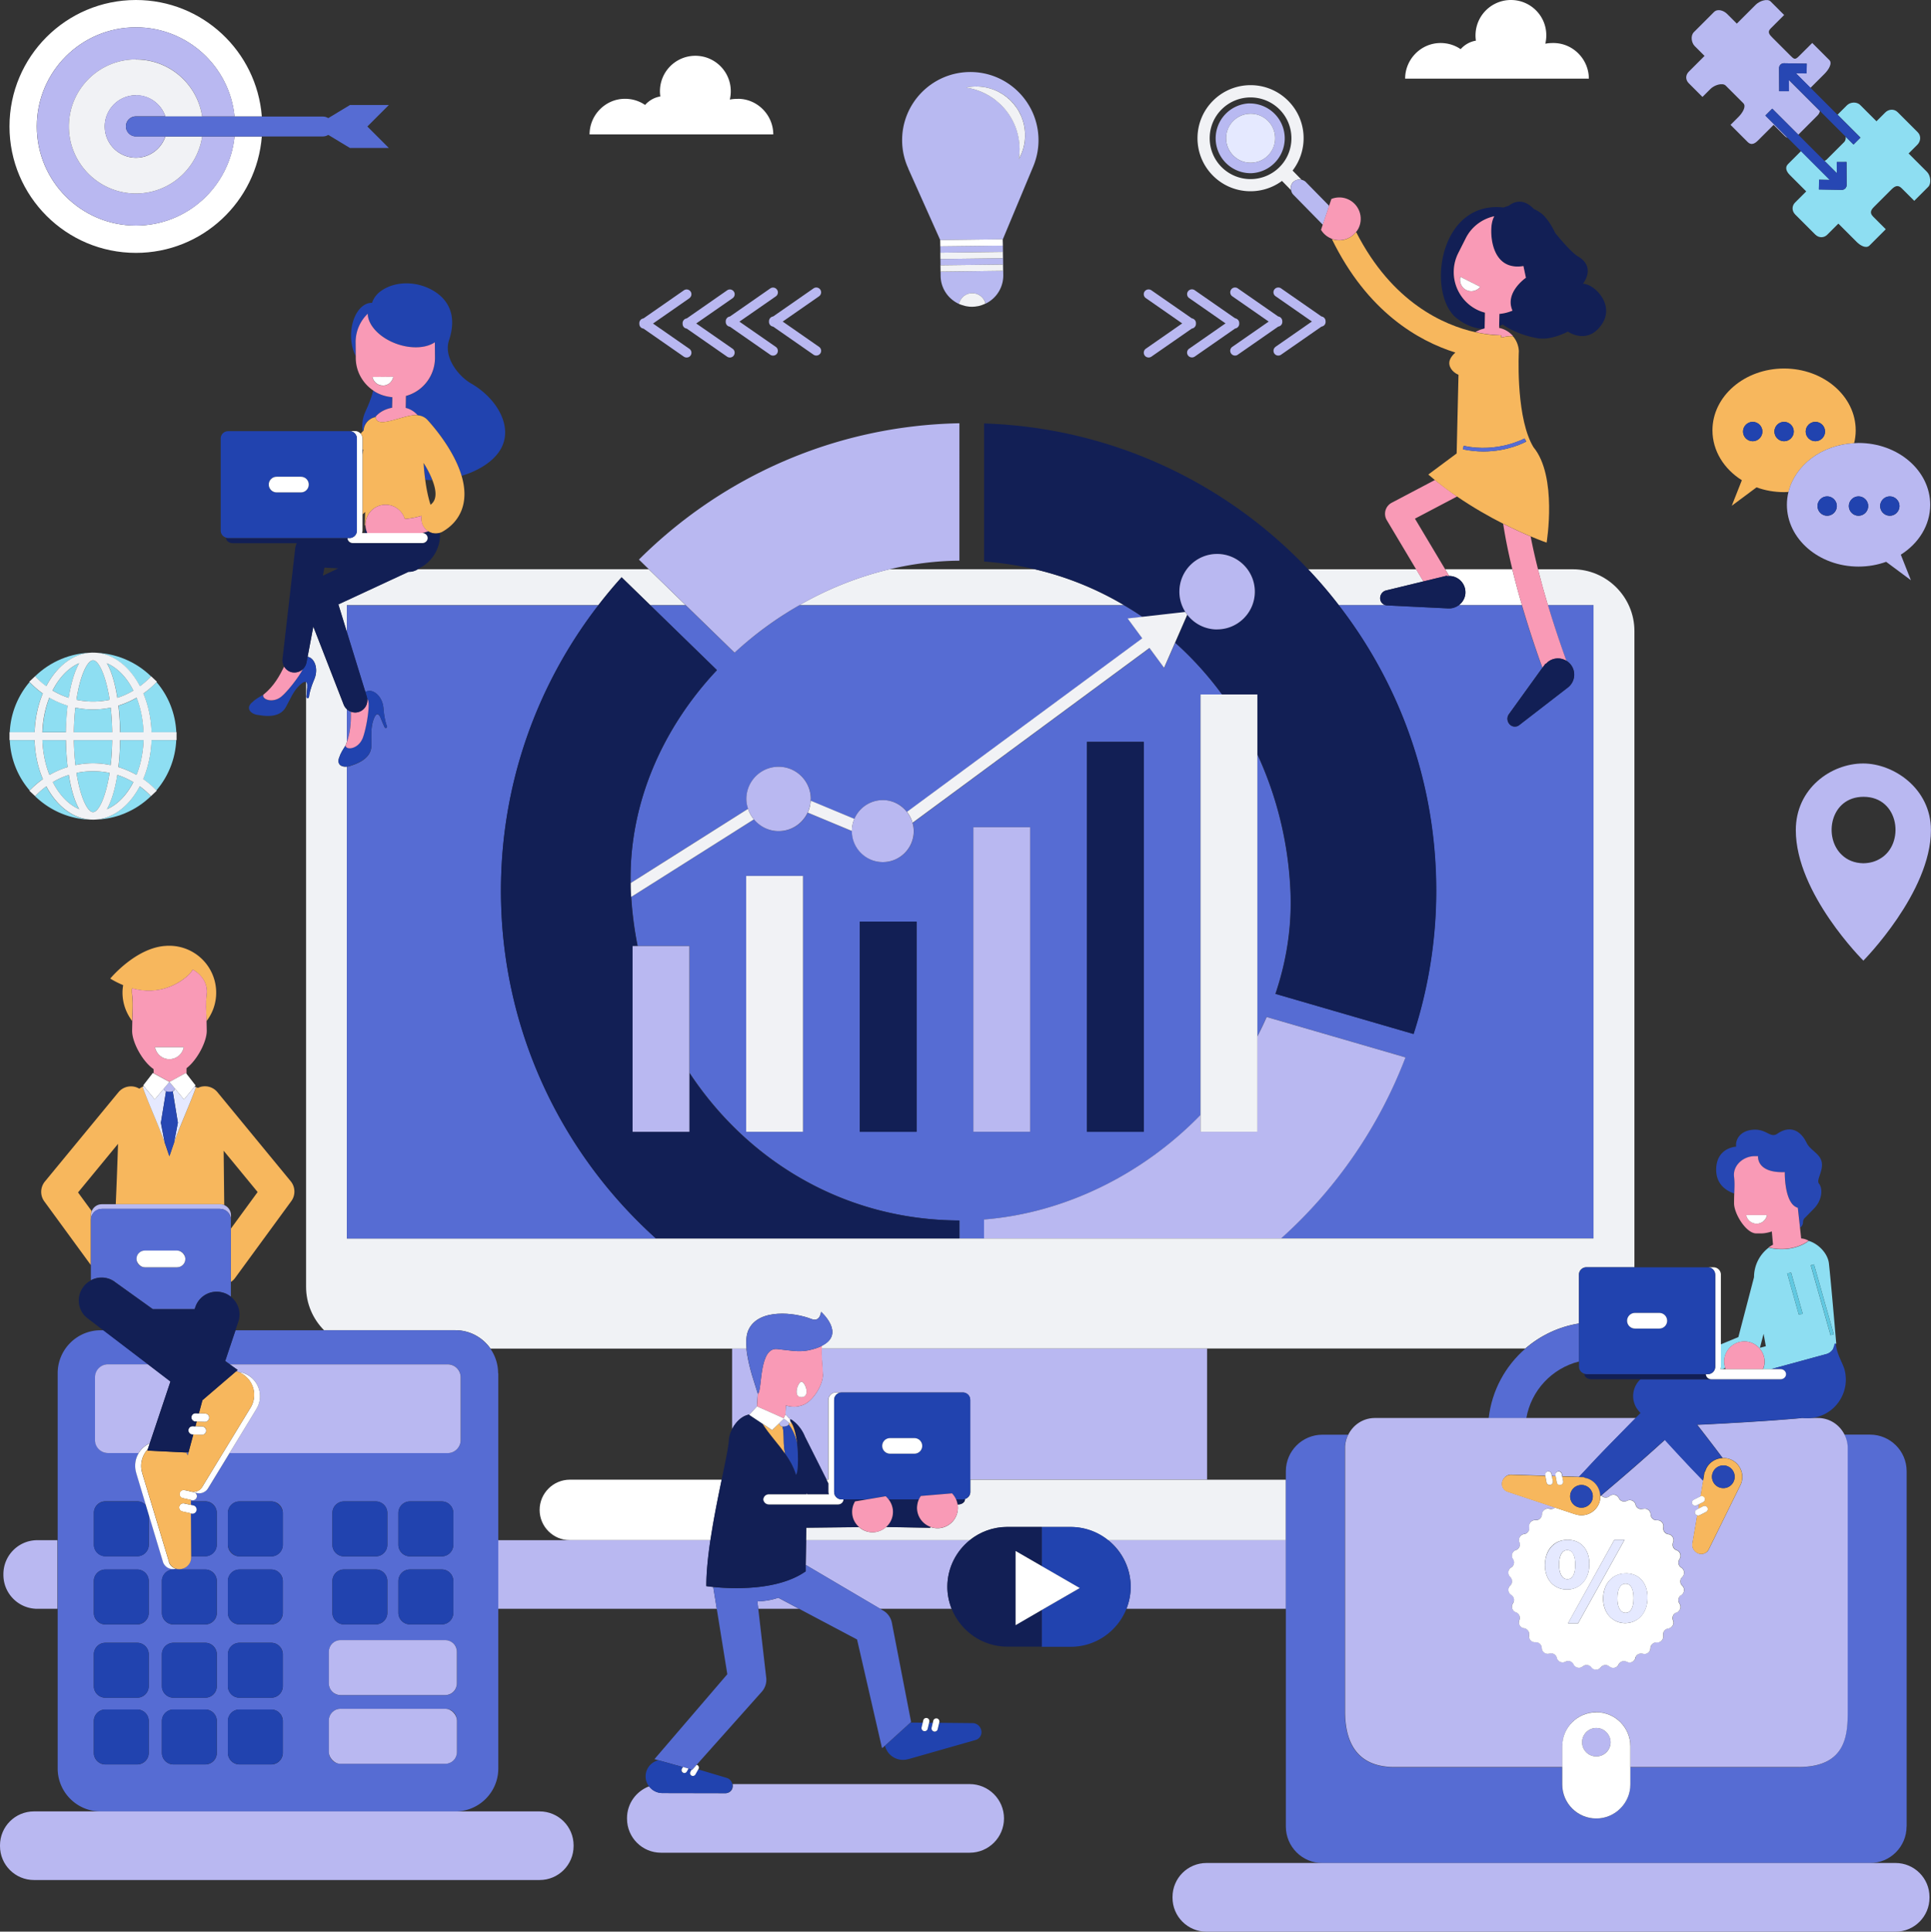 <svg id="Layer_2" viewBox="0 0 294.94 295" xmlns="http://www.w3.org/2000/svg"><rect x="0" y="0" width="294.94" height="295" fill="#333333" stroke="none"/><defs><style>.cls-1{fill:none}.cls-1,.cls-10,.cls-11,.cls-12,.cls-13,.cls-14,.cls-2,.cls-3,.cls-4,.cls-5,.cls-6,.cls-7,.cls-8,.cls-9{stroke-width:0}.cls-2{fill:#121f55}.cls-3{fill:#f7b75d}.cls-4{fill:#b8b9f1}.cls-5{fill:#2143af}.cls-6{fill:#f99ab6}.cls-7{fill:#2747b3}.cls-8{fill:#fffeff}.cls-9{fill:#e5e9ff}.cls-10{fill:#61c8e0}.cls-11{fill:#8edef2}.cls-12{fill:#b9b8f1}.cls-13{fill:#566cd3}.cls-14{fill:#fff}</style></defs><path class="cls-1" d="M65.76 77.1c.27-.22.48-.47.6-.76.31-.78.12-1.86-.32-3.01-.36 0-.73-.02-1.09-.04.17 1.32.43 2.63.81 3.82v-.01zM275.32 216.57c-.06 0-.15.01-.23.02h.47c-.08 0-.16 0-.24-.02zM233.13 216.59h16.69c.27-.27.53-.54.78-.79l-.04-.05-.15-.17c-.07-.08-.03 0-.33-.42-.45-.64-.68-1.53-.58-2.33.09-.81.44-1.54 1.02-2.11.03-.03.07-.05.1-.08h-7.55c-.58 0-1.06-.35-1.06-.77 0-.02.01-.04.02-.06-.48-.13-.84-.55-.84-1.07v-.81c-4.12 1.04-7.31 4.43-8.05 8.66h-.01zM263.08 209.1h.5l-.06-.18-.44.18zM195.47 16.75a6.25 6.25 0 0 0-8.83-.09c-2.46 2.41-2.5 6.37-.09 8.82a6.25 6.25 0 0 0 8.83.09c2.46-2.41 2.5-6.37.09-8.82zm-4.31 9.69a5.33 5.33 0 0 1-5.47-5.19 5.33 5.33 0 0 1 5.19-5.47 5.328 5.328 0 0 1 .29 10.65l-.01.01zM269.7 205.6l-.34-1.9-.55 2.14.89-.24zM55.82 80.41v-.18h-.1l.05-2.04c-.13.13-.26.25-.39.37v2.48c0 .13-.03.25-.07.37h.43c.01-.29.05-.58.11-.88 0-.04-.02-.07-.02-.11l-.01-.01zM55.38 68.61v.82c.04-.26.08-.51.11-.75-.03-.02-.07-.05-.11-.07zM209.98 216.59h17.4c.47-4.23 2.55-7.98 5.61-10.63h-48.6v20.02h12.02v-1.29c0-3.09 2.5-5.59 5.59-5.59h3.93c.75-1.49 2.27-2.52 4.05-2.52v.01zM49.32 87.91l2.34-1.12-2.11-.1-.23 1.22zM229.58 79.96a62.384 62.384 0 0 1-7.02-4.14l-6.44 3.39 4.62 7.74H231c-.57-2.32-1.06-4.7-1.41-6.98l-.01-.01zM82.42 230.6c0-2.54 2.08-4.62 4.62-4.62h23.2c.57-2.75 1.05-4.99 1.11-6.09.03-.51.21-1.08.49-1.63v-12.3H74.9a6.547 6.547 0 0 1 1.19 3.77v25.49h10.95c-2.54 0-4.62-2.08-4.62-4.62zM15.56 183.91h2.12c.12-2.88.26-6.37.35-9.22l-6.11 7.42 2.09 2.86c.25-.62.85-1.06 1.55-1.06zM284.64 121.69c-5.1 0-6.2 6.2-3.31 8.88.79.76 1.88 1.25 3.29 1.27 1-.01 1.85-.27 2.53-.69 3.84-2.2 3.01-9.46-2.51-9.46zM278.98 24.38l2.69-2.69c.2-.2.26-.5.22-.81l-3.93-3.93c-.04.23-.15.46-.36.67l-2.94 2.94 3.99 3.99c.12-.04.23-.09.32-.18l.01.01zM34.16 175.75l.09 8.3c.6.26 1.02.85 1.02 1.54v2.05l4.08-5.58-5.19-6.31z"/><path class="cls-4" d="m138.72 25.73 4.89 10.93 9.54-.12v.96l-9.53.12v-.76l.01 1.73 9.54-.12v.97l-9.53.12v-.4l.03 2.98c.02 1.91 1.17 3.53 2.81 4.28.2-.93 1.02-1.63 2.01-1.64.99-.01 1.82.67 2.05 1.59a4.77 4.77 0 0 0 2.7-4.35l-.07-5.47 4.61-11.04c.55-1.3.86-2.72.84-4.22-.07-5.75-4.79-10.36-10.54-10.29-5.75.07-10.36 4.79-10.29 10.54.02 1.5.36 2.92.95 4.2l-.02-.01zm14.48 15.64-9.54.12v-.97l9.53-.12v.97h.01zm-4.16-28.16a7.45 7.45 0 0 1 7.54 7.36c.02 1.36-.34 2.63-.96 3.74.08-.53.14-1.06.13-1.62-.06-4.77-3.61-8.66-8.19-9.31.48-.1.98-.16 1.49-.17h-.01z"/><path class="cls-14" d="M112.72 15.1c-.43 0-.85.02-1.25.11.1-.41.15-.84.15-1.28 0-2.99-2.42-5.41-5.41-5.41a5.407 5.407 0 0 0-5.35 6.21c-.92.15-1.74.63-2.33 1.3-.87-.6-1.93-.94-3.07-.94-2.99 0-5.41 2.48-5.41 5.44h28.06c0-2.96-2.42-5.44-5.41-5.44l.02.01zM237.28 6.57c-.43 0-.85.02-1.25.11.1-.41.15-.84.15-1.28.01-2.98-2.41-5.4-5.4-5.4a5.407 5.407 0 0 0-5.35 6.21c-.92.15-1.74.63-2.33 1.3-.87-.6-1.93-.94-3.07-.94-2.99 0-5.41 2.48-5.41 5.44h28.06c0-2.95-2.42-5.44-5.41-5.44h.01z"/><path class="cls-12" d="m114.48 216.04 1.14-1.26.13-1.93c-.3-1.05-1.5-4.22-1.74-6.9h-2.19v12.3c.55-1.09 1.53-2.07 2.65-2.22l.01.01zM125.69 209.87c.06 1.58-1.58 4.32-3.24 4.77-.17.05-.52.14-.7.17-.53.08-1.12.01-1.72-.17l-.03.6-.04.79.46.48.12-.02v.15l.08.09v.04c.1.02.2.03.27.05.92.64 1.63 1.55 2.04 2.59l3.3 6.56h.29v-12.18c0-.63.51-1.13 1.13-1.13h19.41c.63 0 1.13.51 1.13 1.13v12.18h36.18v-20.02H125.5c-.08 1.18.1 2.13.17 3.91l.02.01z"/><path class="cls-14" d="M74.89 205.96h39.13c-.1-1.09-.04-2.1.3-2.85 1.52-3.33 7.07-2.69 9.62-1.67 1.33.53 1.47-1.1 1.47-1.1s3.81 3.36.1 5.2c0 .07.02.14 0 .22 0 .06 0 .13-.01.19h107.47c2.27-1.97 5.09-3.33 8.19-3.83v-7.45c0-.63.51-1.13 1.13-1.13h7.35V96.36c0-5.18-4.24-9.42-9.42-9.42h-5.32c.49 1.91 1.01 3.78 1.53 5.5h6.96v96.7H52.98v-72.06c-.84.1-1.52-.33-1.2-1.31.27-.83.62-1.3.99-1.9.08-.19.14-.38.21-.57v-4.99c-.21-.19-.38-.42-.49-.7l-4.64-11.93-.87 4.61c.1.02.21.06.32.11.83.39 1.35 1.86.69 3.38-.54 1.24-.78 2.3-.79 2.64 0 .11-.1.2-.22.19-.1-.01-.18-.1-.17-.21.02-.29.09-1.19.13-1.51.03-.26.03-.66-.19-.75v92.39c0 2.57 1.05 4.92 2.74 6.62h20.05c2.22 0 4.19 1.11 5.37 2.8l-.02.01z" style="fill:#f0f2f5"/><path class="cls-14" d="M223.83 90.56a2.46 2.46 0 0 1-1.02 1.87h9.66c-.51-1.74-1.01-3.59-1.48-5.5h-10.26l.61 1.03h.12c1.37.07 2.42 1.23 2.36 2.6h.01z"/><path class="cls-14" d="M171.7 92.43a48.323 48.323 0 0 0-13.67-5.5h-22.16a52.05 52.05 0 0 0-13.8 5.5H171.7zM51.67 92.3l1.31 4.25v-4.12h38.41c1.13-1.47 2.31-2.9 3.56-4.27l4.39 4.27h5.4l-5.65-5.5h-35.3c-.41.26-.9.4-1.41.39l-10.7 4.97-.01.01zM211.65 92.43a.745.745 0 0 1-.28-.11c-.91-.51-.66-1.91.36-2.15l5.69-1.38-1.11-1.85H199.8c1.66 1.75 3.23 3.58 4.7 5.5h7.16l-.01-.01z" style="fill:#f0f2f5"/><path class="cls-13" d="M239.92 101.51c.84 1.09.64 2.64-.44 3.48 0 0-.01 0-.02.01l-.02.02-7.44 5.75c-.12.09-.26.15-.41.18-1.02.2-1.74-1.02-1.13-1.87l5.12-7.1c-.46-1.26-1.79-4.96-3.13-9.55h-9.66c-.44.32-.99.51-1.58.48h-.05l-9.39-.46s-.1-.02-.14-.03h-7.16c9.34 12.08 14.9 27.22 14.88 43.67 0 7.62-1.24 14.94-3.46 21.82l-21.09-6.13c1.69-4.99 2.54-10.3 2.29-15.78-.33-7.37-2.1-14.44-5.06-20.83v43.13c.51-.98.99-1.98 1.43-2.99l21.21 6.17c-4.08 10.68-10.65 20.13-18.99 27.64h47.71v-96.7h-6.96c1.31 4.35 2.53 7.73 2.82 8.49.25.15.47.34.66.59l.01.01zM183.37 170.28v-64.22h3.28c-2.11-2.88-4.5-5.53-7.15-7.9l-1.68 3.85-2.23-3.03-36.19 26.7c.11.4.19.81.19 1.24 0 2.62-2.12 4.74-4.73 4.74-2.61 0-4.73-2.12-4.73-4.74l-6.75-2.81c-.79 1.67-2.47 2.83-4.44 2.83-1.52 0-2.87-.71-3.77-1.8L96.6 136.88c-.06.04-.12.06-.18.08.16 2.55.49 5.06.98 7.51h7.92v19.37c8.87 13.44 23.62 22.49 41.24 22.55v2.74h3.76v-2.89c12.44-.98 24.36-6.98 33.07-15.97l-.02.01zm-60.72 2.57h-8.68v-39.08h8.68v39.08zm17.35 0h-8.68v-32.1H140v32.1zm26.02-59.55h8.68v59.55h-8.68V113.3zm-17.35 59.55v-46.52h8.68v46.52h-8.68zM53.59 108.69a1.92 1.92 0 0 1-.61-.37v4.99c.61-1.7.63-3.31.61-4.62z"/><path class="cls-13" d="M76.52 135.96c.02-16.39 5.57-31.48 14.87-43.52H52.98v4.12l2.81 9.11c.18-.08.37-.14.6-.15.92-.05 2.06 1.02 2.18 2.67.1 1.35.38 2.4.53 2.71.05.1 0 .23-.11.27-.1.04-.21 0-.25-.1-.12-.26-.48-1.1-.59-1.39-.16-.41-.59-1.17-1.08.17-.49 1.34-.31 2.54-.35 4.1-.05 2.14-2.72 2.84-3.15 3-.2.08-.4.12-.59.14v72.06h47.22c-14.55-13.09-23.7-32.06-23.68-53.18v-.01zM96.32 134.86l17.95-11.35c-.15-.47-.26-.97-.26-1.49 0-2.72 2.2-4.92 4.92-4.92 2.72 0 4.92 2.2 4.92 4.92 0 .09-.02.18-.03.27l6.67 2.78c.72-1.69 2.4-2.88 4.36-2.88 1.51 0 2.84.72 3.7 1.82l35.94-26.51-2.23-3.03 2.25-.25c-.91-.63-1.85-1.21-2.81-1.78h-49.62a55.373 55.373 0 0 0-9.89 7.25l-7.45-7.25h-5.4l10.17 9.9c-8.22 8.75-13.41 20.19-13.19 32.53v-.01z"/><path class="cls-14" d="M87.04 225.98c-2.54 0-4.62 2.08-4.62 4.62s2.08 4.62 4.62 4.62h21.48c.48-3.22 1.15-6.49 1.72-9.24h-23.2z"/><path class="cls-14" d="M148.21 225.98v1.88c0 .52-.36.94-.84 1.08 0 .02.02.04.02.06 0 .42-.48.77-1.06.77h-.07c.01.09.04.17.04.25a3.124 3.124 0 0 1-2.85 3.37c-.47.04-.93-.04-1.35-.19v.13l-6.77-.12c-.42.38-.95.65-1.56.76a3.08 3.08 0 0 1-2.56-.74l-8.07.09-.03 1.91h25a9.117 9.117 0 0 1 5.72-2.02h9.7c2.16 0 4.15.76 5.72 2.02h27.15v-9.24h-48.2l.01-.01z" style="fill:#f0f2f5"/><path class="cls-2" d="m174.51 94.22 6.56-.74a5.74 5.74 0 0 1-.92-3.12c0-3.18 2.58-5.76 5.76-5.76 3.18 0 5.76 2.58 5.76 5.76 0 3.18-2.58 5.76-5.76 5.76-1.85 0-3.49-.87-4.54-2.23l-1.86 4.26c2.64 2.37 5.04 5.02 7.15 7.9h5.4v9.13a55.425 55.425 0 0 1 5.06 20.83c.25 5.48-.6 10.79-2.29 15.78l21.09 6.13c2.22-6.88 3.45-14.2 3.46-21.82.02-16.45-5.54-31.59-14.88-43.67a72.502 72.502 0 0 0-4.7-5.5c-12.51-13.2-30.01-21.63-49.49-22.26v21.09c2.65.19 5.23.59 7.73 1.17 4.91 1.14 9.49 3.02 13.67 5.5.96.57 1.9 1.15 2.81 1.78l-.01.01z"/><path class="cls-14" d="M123.82 122.29c-.04.65-.19 1.26-.45 1.81l6.75 2.81c0-.66.13-1.28.38-1.85l-6.67-2.78-.01.01zM96.32 134.86c0 .38 0 .77.02 1.15.01.32.04.63.06.95.06-.02.12-.05.18-.08l18.57-11.74a4.93 4.93 0 0 1-.89-1.62l-17.95 11.35.01-.01zM174.468 97.477l-35.94 26.51c.39.49.68 1.05.85 1.67l36.19-26.7 2.23 3.03 1.68-3.85 1.86-4.26c-.1-.13-.2-.27-.3-.42l-6.56.74-2.25.25 2.23 3.03h.01z" style="fill:#f1f2f5"/><path class="cls-12" d="M112.19 99.69c3.01-2.78 6.33-5.22 9.89-7.25a52.05 52.05 0 0 1 13.8-5.5c3.49-.83 7.06-1.29 10.66-1.31V64.64c-19.11.37-36.35 8.26-48.95 20.82l1.51 1.47 5.65 5.5 7.45 7.25-.01.01z"/><path class="cls-2" d="M105.3 163.85v9h-8.68v-28.37h.75a56.27 56.27 0 0 1-.98-7.51c-.02-.32-.05-.63-.06-.95-.02-.39-.01-.77-.02-1.15-.22-12.34 4.97-23.79 13.19-32.53l-10.17-9.9-4.39-4.27a76.655 76.655 0 0 0-3.56 4.27c-9.3 12.04-14.85 27.13-14.87 43.52-.02 21.12 9.13 40.09 23.68 53.18h46.33v-2.74c-17.62-.06-32.37-9.11-41.24-22.55h.02z"/><path class="cls-12" d="m214.68 161.49-21.21-6.17c-.44 1.01-.92 2.01-1.43 2.99v14.53h-8.67v-2.57c-8.71 8.98-20.63 14.99-33.07 15.97v2.89h45.39a71.531 71.531 0 0 0 18.99-27.64zM96.62 172.85h8.68v-28.37h-8.68v28.37z"/><path class="cls-14" style="fill:#f1f2f5" d="M113.97 133.77h8.68v39.08h-8.68z"/><path class="cls-2" d="M131.32 140.75H140v32.1h-8.68z"/><path class="cls-12" d="M148.67 126.33h8.68v46.52h-8.68z"/><path class="cls-2" d="M166.02 113.3h8.68v59.55h-8.68z"/><path class="cls-14" style="fill:#f0f2f5" d="M183.37 170.28v2.57h8.68v-66.79h-8.68v64.22z"/><path class="cls-12" d="M134.85 122.19a4.739 4.739 0 0 0-4.74 4.73c0 2.62 2.12 4.74 4.73 4.74 2.61 0 4.73-2.12 4.73-4.74 0-.43-.08-.85-.19-1.24-.17-.62-.46-1.18-.85-1.67-.87-1.1-2.19-1.82-3.7-1.82h.02zM185.9 96.12c3.18 0 5.76-2.58 5.76-5.76 0-3.18-2.58-5.76-5.76-5.76-3.18 0-5.76 2.58-5.76 5.76a5.74 5.74 0 0 0 1.22 3.54 5.743 5.743 0 0 0 4.54 2.23v-.01zM123.84 122.02c0-2.72-2.2-4.92-4.92-4.92-2.72 0-4.92 2.2-4.92 4.92 0 .52.1 1.02.26 1.49.19.6.49 1.15.89 1.62.9 1.09 2.25 1.8 3.77 1.8 1.97 0 3.65-1.16 4.44-2.83.26-.56.42-1.17.45-1.81 0-.09.03-.18.03-.27zM148.13 235.22h-25l-.05 3.79 11.35 6.69h10.92a8.937 8.937 0 0 1-.65-3.36c0-2.87 1.35-5.44 3.43-7.12zM115.68 244.57l.13 1.13h6.24l-3.18-1.69c-1.07.39-2.26.53-3.19.56zM5.71 235.22c-2.87 0-5.19 2.32-5.19 5.19v.1c0 2.87 2.32 5.19 5.19 5.19h3.07v-10.48H5.71zM107.89 242.24c0-2.13.26-4.56.62-7.02H76.08v10.48h33.4l-.54-3.34c-.66-.07-1.05-.13-1.05-.13v.01zM169.27 235.22c2.09 1.68 3.43 4.25 3.43 7.12 0 1.19-.24 2.32-.65 3.36h24.36v-10.48h-27.15.01z"/><path class="cls-13" d="M227.38 216.59h5.75c.73-4.23 3.92-7.63 8.05-8.66v-5.8c-3.1.5-5.91 1.86-8.19 3.83-3.06 2.65-5.13 6.4-5.61 10.63zM291.22 278.93v-54.24c0-3.09-2.5-5.59-5.59-5.59h-3.93c.31.61.5 1.3.5 2.03v40.28c0 3.64-.28 8.47-7.53 8.47h-25.66v2.65c0 1.44-.58 2.74-1.53 3.67-.94.94-2.23 1.53-3.67 1.53-2.87 0-5.2-2.32-5.2-5.19v-2.65h-25.66c-6.43 0-7.53-4.82-7.53-8.47v-40.28c0-.73.19-1.42.5-2.03h-3.93c-3.09 0-5.59 2.5-5.59 5.59v54.24c0 3.09 2.5 5.59 5.59 5.59h83.63c3.09 0 5.59-2.5 5.59-5.59l.01-.01z"/><path class="cls-12" d="M275.09 216.59c-.27.02-.6.05-1.04.09-1.06.08-2.56.21-4.37.33-.91.06-1.89.12-2.92.19-1.04.06-2.13.12-3.26.19-1.13.06-2.3.12-3.49.18l-.77.03c.68.86 1.31 1.68 1.89 2.44.78 1.01 1.45 1.9 2 2.64.46-.02.93.06 1.38.28 1.43.7 2.02 2.43 1.32 3.86 0 0-.01.02-.02.02v.02l-4.83 9.81c-.08.16-.19.29-.34.39-.97.74-2.34-.18-2.13-1.37l.73-4.24a.446.446 0 0 1-.33-.32c-.06-.22.04-.46.25-.57l.26-.14.12-.7-.38.19c-.27.14-.6 0-.69-.3-.07-.22.04-.46.25-.57l1-.51h.03l.41-2.41c-.71-.74-1.66-1.72-2.77-2.91-.93-.99-1.97-2.11-3.07-3.32-.54.49-1.09.98-1.61 1.45-1.69 1.51-3.28 2.91-4.66 4.09-1.37 1.19-2.54 2.16-3.34 2.85-.04.04-.07.06-.11.09.32.37.87.43 1.25.12l.04-.03a.908.908 0 0 1 1.38.31v.02c.23.45.78.64 1.23.41l.05-.02a.914.914 0 0 1 1.29.59v.02c.13.49.63.78 1.11.65h.05a.895.895 0 0 1 1.14.83v.02c.02.5.45.9.95.87h.05c.58-.03 1.04.49.94 1.06v.02c-.09.5.25.97.74 1.05h.05c.57.1.91.7.7 1.24v.02a.9.9 0 0 0 .51 1.18l.05.02c.54.21.75.87.42 1.35v.02c-.29.42-.18.99.24 1.26l.04.03c.49.32.55 1 .14 1.41l-.02.02c-.36.35-.37.93-.01 1.29l.04.04c.41.41.33 1.1-.16 1.41h-.02c-.43.28-.55.84-.28 1.27l.03.05a.91.91 0 0 1-.45 1.34h-.02a.93.93 0 0 0-.54 1.18l.02.05a.903.903 0 0 1-.72 1.22h-.02c-.5.07-.84.54-.77 1.04v.05c.1.57-.37 1.08-.95 1.04h-.02c-.5-.04-.94.35-.97.85v.05c-.04.58-.6.98-1.16.82h-.02a.899.899 0 0 0-1.12.63v.05c-.17.56-.8.83-1.31.56h-.02a.89.89 0 0 0-1.23.38l-.02.05c-.27.52-.94.65-1.39.28h-.02a.888.888 0 0 0-1.28.11l-.03.04a.916.916 0 0 1-1.42-.01v-.02c-.32-.4-.9-.46-1.29-.15l-.04.03a.908.908 0 0 1-1.38-.31v-.02a.918.918 0 0 0-1.23-.41l-.05.02a.906.906 0 0 1-1.29-.59v-.02a.914.914 0 0 0-1.12-.65h-.05a.899.899 0 0 1-1.14-.83v-.02a.914.914 0 0 0-.95-.87h-.05a.908.908 0 0 1-.94-1.06v-.02c.09-.5-.25-.97-.74-1.05h-.05c-.57-.1-.91-.7-.7-1.24v-.02c.2-.47-.04-1-.5-1.18l-.05-.02a.902.902 0 0 1-.42-1.35v-.02c.29-.42.18-.99-.24-1.26l-.04-.03c-.49-.32-.55-1-.13-1.41h.01c.36-.37.37-.94.01-1.3l-.04-.04a.911.911 0 0 1 .16-1.41h.02c.43-.28.55-.84.28-1.27l-.03-.05a.91.91 0 0 1 .45-1.34h.02a.93.93 0 0 0 .54-1.18l-.02-.05a.903.903 0 0 1 .72-1.22h.02c.5-.07.84-.54.77-1.04v-.05c-.1-.57.37-1.08.95-1.04h.02c.5.03.94-.35.97-.85v-.05c.04-.58.6-.98 1.16-.82h.02c.31.09.61 0 .83-.2l-7.31-2.43a1.22 1.22 0 0 1-.44-.28c-.86-.86-.14-2.34 1.07-2.3l5.19.17-.02-.09c-.06-.3.17-.58.48-.58.23 0 .43.17.48.39l.06.31.58.02-.03-.15c-.06-.3.17-.58.48-.58.23 0 .43.17.48.39l.07.36 2.57.09c.13-.15.28-.31.45-.49.73-.77 1.75-1.89 3.01-3.2.7-.73 3.14-3.22 5.18-5.29H210c-1.78 0-3.3 1.03-4.05 2.52-.31.61-.5 1.3-.5 2.03v40.28c0 3.65 1.09 8.47 7.53 8.47h25.66v-3.18c0-1.44.57-2.73 1.52-3.67.94-.94 2.24-1.52 3.67-1.52 2.88 0 5.2 2.32 5.2 5.19v3.18h25.66c7.25 0 7.53-4.82 7.53-8.47v-40.28c0-.73-.19-1.42-.5-2.03-.75-1.49-2.27-2.52-4.05-2.52h-1.04c-.35.03-.7.03-1.05 0h-.47l-.02.03z"/><path class="cls-12" d="M243.82 263.9c-1.2 0-2.17.98-2.17 2.18 0 1.2.97 2.17 2.17 2.17s2.17-.98 2.18-2.17c0-1.2-.97-2.18-2.18-2.18z"/><path class="cls-14" d="M243.81 261.51c-1.43 0-2.73.58-3.67 1.52-.95.93-1.52 2.23-1.52 3.67v5.83c0 2.87 2.33 5.19 5.2 5.19 1.44 0 2.73-.59 3.67-1.53.94-.93 1.53-2.23 1.53-3.67v-5.83c0-2.87-2.32-5.19-5.2-5.19l-.01.01zm.01 6.74c-1.2 0-2.17-.97-2.17-2.17s.97-2.18 2.17-2.18 2.17.98 2.18 2.18c0 1.19-.97 2.17-2.18 2.17zM248.29 246.31c.82 0 1.22-.83 1.22-2.22 0-1.25-.32-2.22-1.22-2.22-.9 0-1.25.99-1.25 2.22-.02 1.29.42 2.22 1.25 2.22zM239.38 236.74c-.85 0-1.25.99-1.25 2.22 0 1.23.44 2.22 1.27 2.22.83 0 1.21-.84 1.21-2.22 0-1.25-.34-2.22-1.23-2.22z"/><path class="cls-14" d="M240.64 231.26h-.05l-3.07-1.02c-.22.19-.53.29-.83.2h-.02a.901.901 0 0 0-1.15.82v.05c-.03.5-.47.89-.97.85h-.02a.911.911 0 0 0-.96 1.04v.05a.9.9 0 0 1-.76 1.04h-.02c-.57.08-.93.68-.72 1.22l.02.05a.9.9 0 0 1-.54 1.17h-.02a.91.91 0 0 0-.45 1.35l.03.05c.27.42.15.99-.28 1.26h-.02a.922.922 0 0 0-.16 1.42l.04.04c.35.36.35.94-.01 1.29h-.01c-.42.42-.35 1.11.13 1.42l.04.03c.42.28.54.84.26 1.26v.02a.9.9 0 0 0 .41 1.35l.05.02c.47.18.7.71.51 1.18v.02a.9.9 0 0 0 .69 1.23h.05c.5.09.83.56.75 1.06v.02a.9.9 0 0 0 .93 1.06h.05c.5-.03.93.37.95.87v.02c.02.58.58.99 1.14.84h.05c.49-.14.99.15 1.11.64v.02c.15.56.77.85 1.29.59l.05-.02c.45-.23 1-.04 1.22.41v.02c.27.52.94.67 1.39.31l.04-.03c.39-.31.97-.25 1.28.15v.02a.92.92 0 0 0 1.43.01l.03-.04c.32-.39.9-.45 1.28-.12h.02a.9.9 0 0 0 1.39-.27l.02-.05a.91.91 0 0 1 1.23-.39h.02c.51.28 1.15 0 1.3-.55v-.05c.15-.49.65-.77 1.14-.63h.02a.901.901 0 0 0 1.15-.82v-.05c.03-.5.47-.89.97-.85h.02c.58.04 1.05-.47.96-1.04v-.05c-.08-.5.26-.96.76-1.04h.02c.57-.09.93-.68.72-1.22l-.02-.05a.9.9 0 0 1 .54-1.17h.02c.54-.21.76-.86.45-1.35l-.03-.05a.91.91 0 0 1 .28-1.26h.02c.49-.32.57-1.01.16-1.42l-.04-.04a.905.905 0 0 1 .01-1.29l.02-.02c.42-.4.35-1.09-.14-1.41l-.04-.03a.909.909 0 0 1-.26-1.26v-.02a.893.893 0 0 0-.41-1.35l-.05-.02a.9.9 0 0 1-.51-1.18v-.02a.9.9 0 0 0-.69-1.23h-.05a.917.917 0 0 1-.75-1.06v-.02a.9.9 0 0 0-.93-1.06h-.05c-.5.03-.93-.37-.95-.87v-.02a.906.906 0 0 0-1.14-.84h-.05a.886.886 0 0 1-1.11-.64v-.02a.914.914 0 0 0-1.29-.59l-.05.02c-.45.23-1 .04-1.22-.41v-.02a.921.921 0 0 0-1.39-.31l-.04.03c-.38.31-.94.25-1.25-.12-.06.05-.1.09-.15.13 0 .31-.03.62-.13.92a2.892 2.892 0 0 1-3.65 1.83l-.01-.01zm-1.3 11.5c-1.88 0-3.36-1.41-3.36-3.72 0-2.31 1.35-3.87 3.46-3.87s3.32 1.56 3.32 3.66c0 2.58-1.63 3.93-3.42 3.93zm8.98-2.47c2.13 0 3.32 1.56 3.32 3.67 0 2.58-1.63 3.93-3.42 3.93s-3.34-1.4-3.36-3.72c0-2.2 1.35-3.87 3.46-3.87v-.01zm-1.74-5.13h1.56l-7.1 12.76h-1.54l7.08-12.76z"/><path class="cls-9" d="m241.03 247.92 7.1-12.76h-1.55l-7.09 12.76h1.54zM242.76 238.83c0-2.11-1.2-3.66-3.32-3.66s-3.46 1.67-3.46 3.87c0 2.32 1.48 3.72 3.36 3.72s3.42-1.35 3.42-3.93zm-3.36 2.35c-.83 0-1.27-.93-1.27-2.22s.4-2.22 1.25-2.22 1.23.97 1.23 2.22c0 1.39-.4 2.22-1.21 2.22zM244.87 244.16c.02 2.32 1.5 3.72 3.36 3.72 1.86 0 3.42-1.35 3.42-3.93 0-2.11-1.2-3.67-3.32-3.67s-3.46 1.67-3.46 3.87v.01zm3.42-2.29c.89 0 1.22.97 1.22 2.22 0 1.39-.4 2.22-1.22 2.22s-1.27-.93-1.25-2.22c0-1.23.38-2.22 1.25-2.22z"/><path class="cls-14" d="M197.55 27.79c.35-.34.82-.43 1.26-.33l-1.38-1.41c2.43-3.15 2.24-7.69-.63-10.61-3.13-3.2-8.26-3.25-11.46-.12-3.2 3.13-3.25 8.27-.12 11.46 2.86 2.92 7.39 3.21 10.59.85l1.38 1.41c-.1-.44 0-.92.35-1.26l.01.01zm-2.17-2.22a6.25 6.25 0 0 1-8.83-.09c-2.41-2.46-2.37-6.42.09-8.82a6.25 6.25 0 0 1 8.83.09c2.41 2.46 2.37 6.42-.09 8.82z" style="fill:#f1f2f5"/><path class="cls-4" d="M199.47 27.81a1.37 1.37 0 0 0-.66-.35c-.44-.1-.92-.01-1.26.33-.35.34-.45.81-.35 1.26.05.24.15.48.33.67l4.52 4.61.97-2.89-3.55-3.62v-.01zM190.87 15.79a5.343 5.343 0 0 0-5.19 5.47 5.343 5.343 0 0 0 5.47 5.19 5.328 5.328 0 0 0-.29-10.65l.01-.01zm.25 9.06a3.73 3.73 0 0 1-3.84-3.64c-.05-2.07 1.58-3.79 3.64-3.84a3.736 3.736 0 0 1 3.84 3.64c.05 2.07-1.58 3.79-3.64 3.84z"/><path class="cls-9" d="M190.92 17.37c-2.07.06-3.7 1.77-3.64 3.84.06 2.07 1.78 3.7 3.84 3.64 2.07-.05 3.7-1.78 3.64-3.84a3.73 3.73 0 0 0-3.84-3.64z"/><path class="cls-13" d="M76.08 209.73c0-1.4-.44-2.7-1.19-3.77a6.56 6.56 0 0 0-5.37-2.8H35.97l-1.57 4.69.72.51h33.27c1.09 0 1.98.89 1.98 1.98v9.59c0 1.1-.89 1.98-1.98 1.98H35.06l-3.3 5.41c-.12.19-.28.35-.48.47-.56.36-1.18.3-1.68.03-.06 0-.13.02-.19.01l.19.04c.29.06.5.33.49.63-.01.39-.38.68-.77.6l-.19-.04v.22h2.21c.98 0 1.77.79 1.77 1.77v4.85c0 .98-.79 1.77-1.77 1.77h-2.16v.15c0 1.27-1.25 2.07-2.31 1.73-.55.14-1.16.03-1.62-.45-.16-.17-.28-.36-.34-.58l-2.18-7.23v4.61c0 .98-.79 1.77-1.77 1.77h-4.85c-.98 0-1.77-.79-1.77-1.77v-4.85c0-.98.79-1.77 1.77-1.77h4.85c.55 0 1.03.25 1.36.65l-1.49-4.96v-.02c0-.01-.01-.03-.01-.04-.32-1.05-.14-2.13.39-3h-4.69c-1.1 0-1.98-.89-1.98-1.98v-9.59c0-1.1.89-1.98 1.98-1.98h6.14l-6.82-5.2h-.46c-3.63 0-6.57 2.94-6.57 6.57v60.35c0 3.63 2.94 6.57 6.57 6.57h54.16c3.63 0 6.57-2.94 6.57-6.57v-60.35h-.03zM22.72 267.7c0 .98-.79 1.77-1.77 1.77H16.1c-.98 0-1.77-.79-1.77-1.77v-4.85c0-.98.79-1.77 1.77-1.77h4.85c.98 0 1.77.79 1.77 1.77v4.85zm0-10.19c0 .98-.79 1.77-1.77 1.77H16.1c-.98 0-1.77-.79-1.77-1.77v-4.85c0-.98.79-1.77 1.77-1.77h4.85c.98 0 1.77.79 1.77 1.77v4.85zm0-11.19c0 .98-.79 1.77-1.77 1.77H16.1c-.98 0-1.77-.79-1.77-1.77v-4.85c0-.98.79-1.77 1.77-1.77h4.85c.98 0 1.77.79 1.77 1.77v4.85zm10.4 21.38c0 .98-.79 1.77-1.77 1.77H26.5c-.98 0-1.77-.79-1.77-1.77v-4.85c0-.98.79-1.77 1.77-1.77h4.85c.98 0 1.77.79 1.77 1.77v4.85zm0-10.19c0 .98-.79 1.77-1.77 1.77H26.5c-.98 0-1.77-.79-1.77-1.77v-4.85c0-.98.79-1.77 1.77-1.77h4.85c.98 0 1.77.79 1.77 1.77v4.85zm0-11.19c0 .98-.79 1.77-1.77 1.77H26.5c-.98 0-1.77-.79-1.77-1.77v-4.85c0-.98.79-1.77 1.77-1.77h4.85c.98 0 1.77.79 1.77 1.77v4.85zm27.73-15.25c0-.98.79-1.77 1.77-1.77h4.85c.98 0 1.77.79 1.77 1.77v4.85c0 .98-.79 1.77-1.77 1.77h-4.85c-.98 0-1.77-.79-1.77-1.77v-4.85zm0 10.39c0-.98.79-1.77 1.77-1.77h4.85c.98 0 1.77.79 1.77 1.77v4.85c0 .98-.79 1.77-1.77 1.77h-4.85c-.98 0-1.77-.79-1.77-1.77v-4.85zm-10.08-10.39c0-.98.79-1.77 1.77-1.77h4.85c.98 0 1.77.79 1.77 1.77v4.85c0 .98-.79 1.77-1.77 1.77h-4.85c-.98 0-1.77-.79-1.77-1.77v-4.85zm0 10.39c0-.98.79-1.77 1.77-1.77h4.85c.98 0 1.77.79 1.77 1.77v4.85c0 .98-.79 1.77-1.77 1.77h-4.85c-.98 0-1.77-.79-1.77-1.77v-4.85zM43.2 267.7c0 .98-.79 1.77-1.77 1.77h-4.85c-.98 0-1.77-.79-1.77-1.77v-4.85c0-.98.79-1.77 1.77-1.77h4.85c.98 0 1.77.79 1.77 1.77v4.85zm0-10.19c0 .98-.79 1.77-1.77 1.77h-4.85c-.98 0-1.77-.79-1.77-1.77v-4.85c0-.98.79-1.77 1.77-1.77h4.85c.98 0 1.77.79 1.77 1.77v4.85zm0-11.19c0 .98-.79 1.77-1.77 1.77h-4.85c-.98 0-1.77-.79-1.77-1.77v-4.85c0-.98.79-1.77 1.77-1.77h4.85c.98 0 1.77.79 1.77 1.77v4.85zm0-10.4c0 .98-.79 1.77-1.77 1.77h-4.85c-.98 0-1.77-.79-1.77-1.77v-4.85c0-.98.79-1.77 1.77-1.77h4.85c.98 0 1.77.79 1.77 1.77v4.85zm26.59 31.67c0 .98-.79 1.77-1.77 1.77H52.01c-.98 0-1.77-.79-1.77-1.77v-4.85c0-.98.79-1.77 1.77-1.77h16.01c.98 0 1.77.79 1.77 1.77v4.85zm0-10.48c0 .98-.79 1.77-1.77 1.77H52.01c-.98 0-1.77-.79-1.77-1.77v-4.85c0-.98.79-1.77 1.77-1.77h16.01c.98 0 1.77.79 1.77 1.77v4.85z"/><path class="cls-13" d="m28.66 222.28.1-.36h-.29c.07.12.14.24.19.36z"/><path class="cls-12" d="m22.87 220.44 3.17-9.47-3.41-2.61h-6.14c-1.1 0-1.98.89-1.98 1.98v9.59c0 1.1.89 1.98 1.98 1.98h4.69c.39-.64.96-1.16 1.69-1.48v.01zM36.05 209.43c.11.03.22.05.33.09.53.06 1.05.22 1.53.51a3.75 3.75 0 0 1 1.25 5.14c0 .01-.02.02-.03.04v.02l-4.08 6.69h33.33c1.09 0 1.98-.89 1.98-1.98v-9.59c0-1.1-.89-1.98-1.98-1.98H35.11l1.19.85-.25.22v-.01zM28.76 221.92l.02-.09-.39-.02.07.1h.29l.01.01z"/><path class="cls-5" d="M20.95 229.3H16.1c-.98 0-1.77.79-1.77 1.77v4.85c0 .98.79 1.77 1.77 1.77h4.85c.98 0 1.77-.79 1.77-1.77v-4.61l-.41-1.37c-.33-.39-.81-.65-1.36-.65v.01zM16.1 239.69h4.85c.98 0 1.77.79 1.77 1.77v4.85c0 .98-.79 1.77-1.77 1.77H16.1c-.98 0-1.77-.79-1.77-1.77v-4.85c0-.98.79-1.77 1.77-1.77zM16.1 250.89h4.85c.98 0 1.77.79 1.77 1.77v4.85c0 .98-.8 1.77-1.77 1.77H16.1c-.98 0-1.77-.79-1.77-1.77v-4.85c0-.98.79-1.77 1.77-1.77zM29.54 229.92c.29.07.5.33.49.63-.01.4-.38.68-.77.6l-.12-.03.04 6.57h2.16c.98 0 1.77-.79 1.77-1.77v-4.85c0-.98-.79-1.77-1.77-1.77h-2.21v.53l.41.09zM26.49 239.69h4.85c.98 0 1.77.79 1.77 1.77v4.85c0 .98-.79 1.77-1.77 1.77h-4.85c-.98 0-1.77-.79-1.77-1.77v-4.85c0-.98.79-1.77 1.77-1.77zM26.49 250.89h4.85c.98 0 1.77.79 1.77 1.77v4.85c0 .98-.79 1.77-1.77 1.77h-4.85c-.98 0-1.77-.79-1.77-1.77v-4.85c0-.98.79-1.77 1.77-1.77z"/><rect class="cls-5" x="34.8" y="229.3" width="8.4" height="8.4" rx="1.77" ry="1.77"/><path class="cls-5" d="M36.57 239.69h4.85c.98 0 1.77.79 1.77 1.77v4.85c0 .98-.79 1.77-1.77 1.77h-4.85c-.98 0-1.77-.79-1.77-1.77v-4.85c0-.98.79-1.77 1.77-1.77zM52.54 239.69h4.85c.98 0 1.77.79 1.77 1.77v4.85c0 .98-.79 1.77-1.77 1.77h-4.85c-.98 0-1.77-.79-1.77-1.77v-4.85c0-.98.79-1.77 1.77-1.77zM62.62 239.69h4.85c.98 0 1.77.79 1.77 1.77v4.85c0 .98-.79 1.77-1.77 1.77h-4.85c-.98 0-1.77-.79-1.77-1.77v-4.85c0-.98.79-1.77 1.77-1.77zM52.54 229.3h4.85c.98 0 1.77.79 1.77 1.77v4.85c0 .98-.79 1.77-1.77 1.77h-4.85c-.98 0-1.77-.79-1.77-1.77v-4.85c0-.98.79-1.77 1.77-1.77zM62.62 229.3h4.85c.98 0 1.77.79 1.77 1.77v4.85c0 .98-.79 1.77-1.77 1.77h-4.85c-.98 0-1.77-.79-1.77-1.77v-4.85c0-.98.79-1.77 1.77-1.77zM36.57 250.89h4.85c.98 0 1.77.79 1.77 1.77v4.85c0 .98-.8 1.77-1.77 1.77h-4.85c-.98 0-1.77-.79-1.77-1.77v-4.85c0-.98.79-1.77 1.77-1.77zM16.1 261.07h4.85c.98 0 1.77.79 1.77 1.77v4.85c0 .98-.79 1.77-1.77 1.77H16.1c-.98 0-1.77-.79-1.77-1.77v-4.85c0-.98.79-1.77 1.77-1.77zM26.49 261.07h4.85c.98 0 1.77.79 1.77 1.77v4.85c0 .98-.79 1.77-1.77 1.77h-4.85c-.98 0-1.77-.79-1.77-1.77v-4.85c0-.98.79-1.77 1.77-1.77zM36.57 261.07h4.85c.98 0 1.77.79 1.77 1.77v4.85c0 .98-.79 1.77-1.77 1.77h-4.85c-.98 0-1.77-.79-1.77-1.77v-4.85c0-.98.79-1.77 1.77-1.77z"/><rect class="cls-12" x="50.23" y="260.97" width="19.56" height="8.4" rx="1.77" ry="1.77"/><path class="cls-12" d="M52 250.48h16.01c.98 0 1.77.79 1.77 1.77v4.85c0 .98-.79 1.77-1.77 1.77H52c-.98 0-1.77-.79-1.77-1.77v-4.85c0-.98.79-1.77 1.77-1.77z"/><path class="cls-3" d="M13.89 185.59c0-.22.04-.43.12-.62l-2.09-2.86 6.11-7.42c-.09 2.84-.22 6.34-.35 9.22h15.91c.23 0 .45.05.66.13l-.09-8.3 5.19 6.31-4.08 5.58v8.15c.22-.15.43-.33.6-.56l8.62-11.78c.67-.91.63-2.17-.09-3.04l-11.19-13.6c-.74-.9-1.99-1.14-2.99-.65-.09-.04-.18-.08-.28-.13-1.22 3.38-2.58 6.04-3.82 9.85-.06.27-.23.69-.24.74 0 0 0-.02-.01-.03 0 0-.19-.44-.25-.71-1.24-3.81-2.6-6.47-3.82-9.85.05-.04.11-.08.18-.12l-.02-.03s-.06.02-.09.04c-.2.1-.4.23-.6.35a2.484 2.484 0 0 0-3.18.55L6.86 180.44c-.72.88-.76 2.13-.09 3.04l7.11 9.73v-7.62h.01zM20.17 151.86c-.04-.31-.03-.62 0-.91 4.16 1.14 7.06-.75 8.22-1.69.28-.23.76-.64 1.04-1.18 1.38.75 2.34 2.17 2.14 3.77-.17 1.36-.08 2.46-.03 4.1a7.096 7.096 0 0 0 1.48-4.35 7.16 7.16 0 0 0-7.16-7.16h-.13c-.18 0-.36.01-.54.03h-.06c-4.51.39-8.29 4.98-8.29 4.98.68.42 1.34.74 1.97 1-.06.37-.1.75-.1 1.13 0 1.64.56 3.14 1.48 4.35.05-1.64.15-2.74-.03-4.1l.01.03z"/><path class="cls-6" d="m25.99 165.17 2.4-1.31.1.12v-.84c1.64-1.26 3.09-4.05 3.09-5.69 0-.56-.01-1.05-.03-1.51-.05-1.64-.15-2.74.03-4.1.2-1.61-.76-3.02-2.14-3.77-.28.53-.76.94-1.04 1.18-1.15.94-4.06 2.83-8.22 1.69-.04.29-.05.6 0 .91.17 1.36.08 2.46.03 4.1-.01.46-.03.95-.03 1.51 0 1.7 1.56 4.64 3.28 5.82v.62l2.29 1.25H26l-.01.02zm2.08-5.24c-.2 1.04-1.1 1.83-2.2 1.83s-2.01-.79-2.2-1.83h4.4z"/><path class="cls-3" d="M29.92 166c-.06-.02-.12-.05-.18-.07.06.03.12.05.19.07h-.01zM25.99 165.17h-.25l.11.06h.03l.1-.05.01-.01z"/><path class="cls-9" d="m24.58 171.43.78-4.77a.551.551 0 0 1-.23-.12c-.05-.05-.09-.15-.13-.26l-1.36 1.63-1.67-2.01c-.07.04-.13.08-.18.12 1.22 3.39 2.58 6.05 3.82 9.85.06.27.25.72.25.71l-.7-2.01-.6-3.13.02-.01zM28.1 167.91l-1.38-1.66c-.05.15-.11.27-.17.33-.04.03-.09.06-.16.09l.78 4.77-.6 3.13-.7 2.01s0 .02.01.03c.01-.04.18-.46.24-.74 1.24-3.81 2.6-6.47 3.82-9.85 0 0-.02 0-.03-.01-.06-.02-.12-.04-.19-.06l-1.63 1.97.01-.01zM25.85 165.22h.04-.04zM25.87 165.23l-.01.02h.02l-.01-.02z"/><path class="cls-7" d="m27.16 171.43-.78-4.77c-.27.1-.72.1-1.02 0l-.78 4.77.6 3.13.7 2.01.7-2.01.6-3.13h-.02z"/><path class="cls-8" d="M25.87 161.76c1.1 0 2-.79 2.2-1.83h-4.4c.2 1.04 1.1 1.83 2.2 1.83z"/><path class="cls-4" d="M34.25 184.04c-.2-.09-.42-.13-.66-.13H15.56c-.71 0-1.31.44-1.55 1.06-.08.19-.12.4-.12.62v.71c0-.93.75-1.68 1.68-1.68H33.6c.93 0 1.68.75 1.68 1.68v-.71c0-.69-.42-1.29-1.02-1.54l-.01-.01z"/><path class="cls-13" d="m17.5 195.74 5.83 4.18h6.4l.11-.32c.6-1.8 2.54-2.76 4.34-2.16l.07.02c.38.13.71.33 1.01.56v-11.73c0-.93-.75-1.68-1.68-1.68H15.56c-.93 0-1.68.75-1.68 1.68v9.22c1.12-.6 2.52-.57 3.62.22v.01zm3.35-3.48c0-.7.56-1.26 1.26-1.26h4.94c.7 0 1.26.57 1.26 1.26v.03c0 .7-.56 1.26-1.26 1.26h-4.94c-.7 0-1.26-.57-1.26-1.26v-.03z"/><rect class="cls-14" x="20.85" y="190.99" width="7.46" height="2.55" rx="1.26" ry="1.26"/><path class="cls-4" d="M25.36 166.66c.3.1.75.1 1.02 0 .06-.02.12-.05.16-.09.07-.06.12-.18.17-.33l-.83-.99h-.03l-.86 1.03c.04.11.08.21.13.26.05.05.13.09.23.12h.01z"/><path class="cls-14" d="m23.64 167.91 1.36-1.63.86-1.03.01-.02-.02-.01-.11-.06-2.31-1.25-.08-.05-1.48 1.91.08.09.02.03 1.67 2.02z"/><path class="cls-14" d="m25.99 165.17-.1.05-.02.01.01.02.83.99 1.39 1.67 1.63-1.97.01-.01.13-.16-1.38-1.78-.1-.13-2.4 1.31zM25.82 238.57l-4.09-13.56v-.03c0-.01 0-.02-.01-.03-.4-1.32-.02-2.68.86-3.63l.3-.88c-.72.32-1.3.84-1.69 1.48-.53.87-.7 1.95-.39 3 0 .01.01.03.01.04v.02l1.49 4.96.41 1.37 2.18 7.23c.06.21.19.41.34.58.46.49 1.07.59 1.62.45-.25-.08-.5-.21-.71-.43-.16-.17-.28-.36-.35-.58l.03.01zM28.18 227.57c-.39-.08-.75.2-.77.6 0 .3.2.57.49.63l1.22.27.19.04c.39.08.75-.2.77-.6 0-.3-.2-.57-.49-.63l-.19-.04a1.52 1.52 0 0 1-.52-.12l-.7-.15zM30.03 230.55c0-.3-.2-.57-.49-.63l-.4-.09-1.01-.22c-.39-.09-.75.2-.77.6 0 .3.2.57.49.63l1.29.29.12.03c.39.08.75-.2.77-.6v-.01z"/><path class="cls-14" d="M39.13 215.22s.02-.02.03-.04c1.08-1.76.52-4.06-1.25-5.14-.48-.29-1.01-.46-1.53-.51.22.08.44.18.64.31a3.748 3.748 0 0 1 1.25 5.14s-.01.02-.02.03c0 .01 0 .02-.02.03l-7.37 12.09c-.12.19-.28.35-.48.47-.26.16-.53.22-.79.24.5.27 1.12.33 1.68-.03.2-.12.36-.28.48-.47l3.3-5.41 4.08-6.69v-.02z"/><path class="cls-3" d="m30.86 227.12 7.37-12.09s0-.02.02-.03c0 0 .01-.02.02-.03a3.733 3.733 0 0 0-1.89-5.45c-.11-.04-.22-.06-.33-.09l-1.54 1.32-3.59 3.08-.54 2.01.97.04a.63.63 0 1 1-.05 1.26l-1.25-.05-.19.73 1.04.04c.4.01.68.39.59.77-.07.29-.33.5-.64.49l-1.32-.05-.74 2.76-.02.09-.1.36a3.04 3.04 0 0 0-.19-.36c-.02-.04-.05-.07-.07-.1l-2.46-.12-2.22-.11-1.21-.06.07-.22c-.88.94-1.26 2.3-.86 3.63 0 .01 0 .02.01.03v.03l4.09 13.56c.06.21.19.41.35.58.21.22.45.35.71.43 1.06.33 2.32-.46 2.31-1.73v-.15l-.04-6.57-1.29-.29a.625.625 0 0 1-.49-.63c.01-.39.38-.68.77-.6l1.01.22v-.75l-1.22-.27a.633.633 0 0 1-.49-.63c.01-.39.38-.68.77-.6l.7.15c.17.07.34.1.52.12.06 0 .12 0 .19-.01.26-.01.53-.07.79-.24.2-.12.36-.28.48-.47h-.04z"/><path class="cls-14" d="M31.93 216.66a.622.622 0 0 0-.59-.77l-.97-.04-.48-.02c-.3-.01-.57.19-.64.49-.09.39.2.76.59.77h.19l1.25.05c.3.01.57-.19.64-.49l.01.01zM31.47 218.64a.626.626 0 0 0-.59-.77l-1.04-.04-.41-.02c-.3-.01-.57.19-.64.49-.09.39.2.76.59.77h.13l1.32.05c.3.01.57-.19.64-.49v.01z"/><path class="cls-2" d="m26.04 210.97-3.17 9.47-.3.88-.07.22 1.21.06 2.22.11 2.46.12.39.02.74-2.76h-.13a.634.634 0 0 1 .05-1.27l.41.02.19-.73h-.19a.634.634 0 0 1 .05-1.27l.48.02.54-2.01 3.59-3.08 1.54-1.32.25-.22-1.19-.85-.72-.51 1.57-4.69.45-1.35a3.43 3.43 0 0 0-1.15-3.78c-.3-.23-.63-.43-1.01-.56l-.07-.02c-1.8-.6-3.74.37-4.34 2.16l-.11.32h-6.4l-5.83-4.18c-1.1-.79-2.5-.82-3.62-.22-.45.24-.85.57-1.17 1.01l-.04.06c-1.1 1.54-.75 3.68.79 4.78l2.34 1.79 6.82 5.2 3.41 2.61.01-.03z"/><path class="cls-14" d="M20.76 38.62c10.15 0 18.45-7.83 19.23-17.78h-4.17c-.77 7.64-7.22 13.61-15.06 13.61-8.36 0-15.14-6.78-15.14-15.14S12.4 4.17 20.76 4.17c7.85 0 14.3 5.97 15.06 13.61h4.17C39.21 7.83 30.91 0 20.76 0 10.1 0 1.45 8.65 1.45 19.31c0 10.66 8.65 19.31 19.31 19.31z"/><path class="cls-12" d="M20.76 29.55c-5.66 0-10.24-4.59-10.24-10.24S15.11 9.07 20.76 9.07c5.14 0 9.38 3.78 10.12 8.71h4.95c-.77-7.64-7.22-13.61-15.06-13.61-8.36 0-15.14 6.78-15.14 15.14s6.78 15.14 15.14 15.14c7.85 0 14.3-5.97 15.06-13.61h-4.95c-.74 4.93-4.98 8.71-10.12 8.71z"/><path class="cls-14" d="M20.76 9.07c-5.66 0-10.24 4.59-10.24 10.24s4.59 10.24 10.24 10.24c5.14 0 9.38-3.78 10.12-8.71h-5.61c-.64 1.88-2.4 3.25-4.5 3.25a4.77 4.77 0 1 1 0-9.54c2.1 0 3.86 1.36 4.5 3.25h5.61c-.74-4.93-4.98-8.71-10.12-8.71v-.02z" style="fill:#f1f2f5"/><path class="cls-12" d="M20.76 14.54a4.77 4.77 0 1 0 0 9.54c2.1 0 3.86-1.36 4.5-3.25h-4.5c-.84 0-1.53-.68-1.53-1.53s.68-1.53 1.53-1.53h4.5c-.64-1.88-2.4-3.25-4.5-3.25v.02z"/><path class="cls-13" d="M30.88 17.78H20.76c-.84 0-1.53.68-1.53 1.53s.68 1.53 1.53 1.53h28.56c.3 0 .58-.09.82-.24l3.31 2h5.94l-3.28-3.28 3.28-3.28h-5.94l-3.31 2c-.24-.15-.52-.24-.82-.24H30.88v-.02z"/><path class="cls-11" d="m283.09 22.07-1.19-1.19c.04.32-.02.61-.22.81l-2.69 2.69c-.09.09-.2.14-.32.18l1.89 1.89v-1.71l1.48-.01.02 3.52c0 .2-.08.39-.22.53s-.33.22-.54.21l-3.48-.06.03-1.49 1.64.03-4.4-4.4-1.99 1.99c-.5.5-.27 1.13.3 1.69l2.48 2.48-1.69 1.69c-.5.49-.55 1.27.01 1.84l3.06 3.06c.57.56 1.35.52 1.84.02l1.69-1.69 2.81 2.81c.56.56 1.44 1.04 1.94.54l2.49-2.49-1.92-1.92c-.56-.56-.38-.99.12-1.49l2.69-2.69c.5-.49.97-.73 1.54-.16l1.92 1.92 2.14-2.14c.5-.5.37-1.72-.19-2.28l-2.81-2.81 1.35-1.35c.49-.5.6-1.34.04-1.9l-3.06-3.06c-.56-.56-1.4-.45-1.89.04l-1.35 1.35-2.48-2.48c-.56-.56-1.55-.45-2.04.05l-1.42 1.42 3.5 3.5-1.05 1.05-.03.01z"/><path class="cls-4" d="m260.05 14.79 1.23-1.23c.56-.56 1.82-.98 2.31-.48l2.69 2.69c.49.5-.16 1.5-.73 2.07l-1.23 1.23 2.62 2.62c.49.49 1 .34 1.56-.22l2.4-2.4 1.72 1.72c.13.13.27.22.44.27l-3.42-3.42 1.05-1.05 3.98 3.98 2.94-2.94c.21-.21.32-.44.36-.67l-4.74-4.74v1.71h-1.48l-.02-3.52c0-.2.08-.39.22-.54.14-.14.33-.21.52-.21h.01l3.48.06-.03 1.49-1.64-.03 2.24 2.24 2.17-2.17c.56-.56 1.22-1.57.72-2.07l-2.62-2.62-2.08 2.07c-.56.56-.73.38-1.23-.11l-2.69-2.69c-.5-.5-.92-.91-.36-1.47l2.07-2.07-2.07-2.07c-.5-.49-1.72-.06-2.28.51l-2.88 2.88-1.5-1.5c-.49-.49-1.43-.83-1.99-.27l-3.06 3.06c-.56.56-.38 1.64.12 2.14l1.5 1.5-2.4 2.4c-.56.56-.5 1.29 0 1.78l2.07 2.07h.03z"/><path class="cls-7" d="m277.84 27.45-.03 1.49 3.48.06c.2 0 .39-.07.54-.21a.75.75 0 0 0 .22-.53l-.02-3.52h-1.49l.01 1.72-1.89-1.89-3.99-3.99-3.98-3.98-1.05 1.05 3.42 3.42 2.01 2.01 4.4 4.4-1.64-.03h.01zM275.94 11.21l.03-1.49-3.48-.06h-.01c-.2 0-.38.08-.52.21-.14.14-.22.33-.22.54l.02 3.52h1.49l-.01-1.72 4.74 4.74 3.93 3.93 1.19 1.19 1.05-1.05-3.5-3.5-4.09-4.09-2.24-2.24 1.64.03-.02-.01z"/><path class="cls-12" d="M194.83 52.97c-.33.23-.41.69-.19 1.02.23.33.69.42 1.03.18l6.17-4.29c.2-.03.38-.13.5-.3.1-.14.14-.31.13-.47 0-.16-.03-.33-.13-.47a.732.732 0 0 0-.5-.31l-6.17-4.29a.746.746 0 0 0-1.03.18c-.23.33-.15.79.19 1.02l5.55 3.86-5.55 3.86v.01z"/><path class="cls-12" d="M188.04 44.23c-.23.33-.15.79.18 1.02l5.56 3.86-5.56 3.86c-.33.23-.42.69-.18 1.02.23.33.69.42 1.02.18l6.17-4.29c.2-.03.38-.13.5-.3.1-.14.14-.31.13-.47 0-.16-.03-.33-.13-.47a.732.732 0 0 0-.5-.31l-6.17-4.29a.735.735 0 0 0-1.02.18v.01z"/><path class="cls-12" d="m187.18 49.39-5.55 3.86c-.33.23-.42.69-.18 1.02.23.33.69.42 1.03.19l6.17-4.29c.2-.03.38-.13.5-.31.1-.14.14-.31.13-.47a.75.75 0 0 0-.13-.47.77.77 0 0 0-.5-.31l-6.17-4.29a.746.746 0 0 0-1.03.18c-.23.33-.15.79.18 1.02l5.55 3.86v.01z"/><path class="cls-12" d="M174.83 54.28c.23.33.69.42 1.03.19l6.18-4.29c.2-.03.38-.13.5-.31.1-.14.14-.31.13-.47a.75.75 0 0 0-.13-.47.77.77 0 0 0-.5-.31l-6.18-4.29a.749.749 0 0 0-1.03.18c-.23.33-.15.79.19 1.02l5.55 3.86-5.55 3.86c-.33.23-.42.69-.19 1.02v.01zM105.29 45.54c.33-.23.42-.69.19-1.02a.737.737 0 0 0-1.03-.18l-6.17 4.29c-.2.03-.38.13-.5.31-.1.14-.14.31-.13.47 0 .16.03.33.13.47.12.18.31.28.5.3l6.17 4.29c.34.23.8.15 1.03-.18.23-.33.15-.79-.19-1.02l-5.55-3.86 5.55-3.86v-.01z"/><path class="cls-12" d="M112.08 54.28c.23-.33.15-.79-.18-1.02l-5.56-3.86 5.56-3.86c.33-.23.42-.69.18-1.02a.726.726 0 0 0-1.02-.18l-6.17 4.29c-.2.03-.38.13-.5.31-.1.14-.14.31-.13.47 0 .16.03.33.13.47.12.18.31.28.5.3l6.17 4.29c.34.23.79.15 1.02-.18v-.01z"/><path class="cls-12" d="M111.48 48.34c-.2.03-.38.13-.5.31-.1.14-.14.31-.13.47-.01.16.03.32.13.47.12.17.3.28.5.3l6.17 4.29c.34.23.8.15 1.03-.18.23-.33.15-.79-.18-1.02l-5.56-3.86 5.56-3.86c.33-.23.42-.69.18-1.02a.739.739 0 0 0-1.03-.19l-6.17 4.29z"/><path class="cls-12" d="M117.59 48.64c-.1.14-.14.31-.13.47a.719.719 0 0 0 .63.77l6.17 4.29c.33.23.79.15 1.03-.18.23-.33.15-.79-.19-1.02l-5.55-3.86 5.55-3.86c.33-.23.42-.69.19-1.02a.739.739 0 0 0-1.03-.19l-6.17 4.29c-.2.03-.38.13-.5.31z"/><path class="cls-14" d="M155.74 22.69c0 .55-.04 1.09-.13 1.62.62-1.1.98-2.38.96-3.74-.05-4.11-3.43-7.41-7.54-7.36-.51 0-1.01.06-1.49.17 4.58.65 8.13 4.54 8.19 9.31h.01z" style="fill:#f1f2f5"/><path class="cls-14" transform="rotate(-.711 148.226 41.27)" style="fill:#f1f2f5" d="M143.66 40.46h9.54v.97h-9.54z"/><path class="cls-14" style="fill:#f1f2f5" d="m153.18 39.44-.01-.97-9.54.12v.56l.01.41 9.54-.12z"/><path class="cls-14" d="m153.16 37.51-.02-.97-9.54.12.01.2.01.76 9.54-.11z"/><path class="cls-14" d="M148.48 44.77c-.99.01-1.8.71-2.01 1.64.12.06.25.1.38.15.2.07.4.13.61.18.07.02.14.02.22.04.27.05.54.08.83.07.28 0 .56-.04.83-.09.07-.01.14-.02.21-.04.21-.05.41-.12.6-.2.13-.05.25-.1.38-.16-.22-.92-1.06-1.6-2.05-1.59z" style="fill:#f1f2f5"/><path class="cls-12" d="M289.52 284.52H184.28c-2.87 0-5.19 2.32-5.19 5.19v.11c0 2.87 2.32 5.19 5.19 5.19h105.24c2.87 0 5.19-2.32 5.19-5.19v-.11c0-2.87-2.32-5.19-5.19-5.19zM5.19 276.64c-2.87 0-5.19 2.32-5.19 5.19v.1c0 2.87 2.32 5.19 5.19 5.19h77.23c2.87 0 5.19-2.32 5.19-5.19v-.1c0-2.87-2.32-5.19-5.19-5.19H5.19zM111.29 273.75c-.14.07-.29.11-.44.11l-9.64-.02h-.04c-.83 0-1.56-.41-2.02-1.03-1.97.74-3.38 2.62-3.38 4.85v.1c0 2.87 2.32 5.19 5.19 5.19h47.15c2.9 0 5.24-2.35 5.24-5.24s-2.35-5.24-5.24-5.24H111.9c.1.49-.07 1.02-.59 1.28h-.02z"/><path class="cls-5" d="M135.18 266.59s.01.09.02.13c.43 1.5 1.99 2.37 3.5 1.94h.05l10.31-2.94c.16-.05.31-.14.44-.26.88-.8.24-2.29-.95-2.3l-5.09-.05-.23.97a.472.472 0 1 1-.92-.22l.18-.76h-.57l-.22.92c-.05.22-.26.38-.48.37-.3-.01-.51-.3-.44-.59l.17-.71-1.87-.02-2.81 2.55-1.07.97h-.02z"/><path class="cls-14" d="M141.21 264.39c.23 0 .43-.14.48-.37l.22-.92.03-.14a.48.48 0 0 0-.44-.59c-.23 0-.43.14-.48.37l-.08.35-.17.71c-.07.29.14.57.44.59zM142.74 264.45c.23 0 .43-.14.48-.37l.23-.97.02-.09a.48.48 0 0 0-.44-.59c-.23 0-.43.14-.48.37l-.07.3-.18.76c-.07.29.15.57.44.59z"/><path class="cls-13" d="M123.06 239.98c-.37.26-.76.49-1.17.71-1.95 1.02-4.27 1.51-6.46 1.72-2.68.26-5.15.1-6.49-.04l.54 3.34 1.61 9.98-11.13 12.97.62.17.54.15 3.18.89.85.24.5.14.09.02.66-.74 9.96-11.17c.52-.59.79-1.41.66-2.25l-1.2-10.41-.13-1.13c.93-.03 2.12-.18 3.19-.56l3.18 1.69 8.85 4.69 3.8 16.55.11-.02.36-.33 1.07-.97 2.81-2.55.1-.09-2.94-15.17a2.75 2.75 0 0 0-1.41-1.89l-.05-.03-.33-.2-11.35-6.69v.97l-.02.01z"/><path class="cls-5" d="M105.7 271.2a.43.43 0 0 1-.24-.62l.19-.34-.5-.14-.26.46c-.1.18-.32.26-.51.2a.429.429 0 0 1-.24-.62l.15-.27-3.18-.89-.54-.15a2.53 2.53 0 0 0-1.96 2.46c0 .57.19 1.1.51 1.52.46.62 1.19 1.02 2.02 1.03h.04l9.64.02c.15 0 .3-.04.44-.11.52-.25.69-.79.59-1.28-.09-.42-.37-.8-.84-.94l-4.38-1.31-.44.78c-.1.18-.31.26-.51.2h.02z"/><path class="cls-14" d="M104.39 270.76c.19.07.41-.02.51-.2l.26-.46-.85-.24-.15.27c-.13.23-.02.53.24.62l-.01.01zM105.65 270.25l-.19.34c-.13.23-.02.53.24.62.19.06.41-.02.51-.2l.44-.78.04-.07c.13-.23.02-.53-.24-.62h-.05l-.66.74-.09-.02v-.01z"/><path class="cls-2" d="M140.09 230.54a3.29 3.29 0 0 1 .27-1.54h-4.63a3.08 3.08 0 0 1 .61 1.37c.18 1.09-.23 2.15-1 2.83l6.76.12v-.13a3.126 3.126 0 0 1-2.02-2.65h.01z"/><path class="cls-6" d="M118.69 206.03c-1.33-.13-1.9 1.28-2.21 2.85-.35 1.77-.36 3.75-.72 3.98l-.13 1.93 2.6 1.16 1.47.65.09-.19.18-.38.04-.79.03-.6c.6.18 1.19.25 1.72.17.18-.03.52-.12.7-.17 1.66-.46 3.3-3.2 3.24-4.77-.07-1.78-.25-2.73-.17-3.91 0-.06 0-.12.01-.19v-.22c-.52.26-1.18.49-2.03.67-1.51.33-3.26-.04-4.8-.19h-.02zm3.76 7.34c-1.41.06-.57-2.33-.04-2.36.54-.03 1.44 2.3.04 2.36z"/><path class="cls-2" d="M131.22 233.22c-.52-.46-.91-1.08-1.03-1.82-.1-.57-.03-1.13.17-1.64.06-.16.14-.32.23-.47l1.8-.3h-3.55c0 .42-.37.77-.83.77h-10.58c-.31 0-.57-.16-.71-.4a.713.713 0 0 1-.12-.38c0-.06.02-.12.04-.17.09-.34.4-.59.79-.59h5.8v-.17l.09.17h3.3c-.04-.12-.07-.24-.07-.37v-1.3l-.29-.57-3.3-6.56a5.712 5.712 0 0 0-2.04-2.59c-.07-.02-.17-.03-.26-.05l.07.27c.54.7.87 2.06 1.03 3.48V220.65c.03.24.05.48.07.72v.05c.02.24.03.47.04.7v.11c0 .21.01.41.01.6v.15c0 .18 0 .34-.01.5v.17c0 .15-.02.28-.03.41 0 .06 0 .11-.01.17-.01.12-.03.22-.04.32 0 .05-.01.1-.02.15-.02.09-.04.17-.06.24 0 .03-.02.07-.03.1-.03.09-.06.16-.1.2-.08-.27-.17-.52-.27-.78l-.09-.21c-.08-.2-.18-.39-.27-.58-.03-.06-.06-.12-.09-.17-.27-.51-.58-.99-.92-1.47-.26-.37-.54-.73-.82-1.09-.83-1.05-1.7-2.07-2.4-3.11-.09-.13-.17-.26-.25-.39l-2.04-1.36.04-.04c-1.12.15-2.09 1.13-2.65 2.22-.28.54-.46 1.11-.49 1.63-.06 1.11-.54 3.34-1.11 6.09-.57 2.75-1.24 6.02-1.72 9.24-.37 2.46-.62 4.89-.62 7.02 0 0 .39.06 1.05.13 1.34.13 3.81.29 6.49.04 2.19-.21 4.51-.7 6.46-1.72.41-.21.8-.45 1.17-.71v-.97l.07-3.79.03-1.91 8.07-.09z"/><path class="cls-3" d="M120.52 217.27c-.01.11-.03.2-.06.27.93 1.21 1.24 2.67 1.29 2.99-.16-1.42-.49-2.79-1.03-3.48l.12.46-.31-.24h-.01zM121.76 220.64c.03.24.05.48.07.72-.02-.24-.04-.48-.07-.72zM119.51 217.86c-.1 0-.19-.03-.25-.07-.09-.06-.18-.23-.25-.42l-1.08 1.04-1.45-.96c.08.13.16.26.25.39.7 1.04 1.57 2.05 2.4 3.11.28.36.55.72.82 1.09-.4-1.42-.09-2.94-.43-4.16l-.01-.02z"/><path class="cls-7" d="M120.42 217.61c-.13.17-.59.28-.91.25.34 1.22.03 2.74.43 4.16.33.47.64.96.92 1.47.03.06.06.12.09.17.1.19.19.38.27.58l.09.21c.1.25.2.51.27.78.04-.04.07-.11.1-.2 0-.03.02-.07.03-.1.02-.07.04-.15.06-.24 0-.05.01-.1.02-.15.01-.1.03-.2.04-.32 0-.05 0-.11.01-.17l.03-.41v-.17c0-.16 0-.33.01-.5v-.15c0-.2 0-.4-.01-.6v-.11c0-.23-.02-.47-.04-.7v-.05c-.02-.24-.04-.48-.07-.72V220.52c-.05-.31-.36-1.78-1.29-2.99-.01.03-.02.06-.04.07l-.01.01z"/><path class="cls-4" d="m120.55 216.5-.12.02.13.13v-.15h-.01zM119.51 217.86c.32.03.78-.07.91-.25.01-.02.02-.05.04-.07.03-.07.05-.16.06-.27l-.79-.6-.72.7c.07.19.16.36.25.42.06.04.15.06.25.07z"/><path class="cls-13" d="M115.76 212.86c.36-.23.38-2.21.72-3.98.31-1.57.88-2.98 2.21-2.85 1.54.15 3.29.52 4.8.19.85-.18 1.51-.41 2.03-.67 3.71-1.84-.1-5.2-.1-5.2s-.14 1.63-1.47 1.1c-2.55-1.02-8.1-1.66-9.62 1.67-.34.75-.4 1.76-.3 2.85.24 2.68 1.44 5.85 1.74 6.9l-.01-.01z"/><path class="cls-8" d="M122.41 211.02c-.54.03-1.37 2.42.04 2.36 1.41-.06.5-2.39-.04-2.36z"/><path class="cls-14" d="m120.55 216.64-.13-.13-.45-.48-.18.38-.09.19-1.47-.66-2.6-1.15-.01-.01-1.14 1.26-.04.04 2.04 1.36 1.45.96 1.08-1.03.72-.7.79.6.31.24-.12-.47-.06-.27-.02-.04-.08-.09z"/><path class="cls-2" d="M146.21 228.99h-.19c.11.24.18.5.23.77h.07c.58 0 1.06-.35 1.06-.77 0-.02-.01-.04-.02-.06-.1.03-.19.06-.29.06h-.87.01z"/><path class="cls-14" d="M127.4 227.86V213.8c0-.63.51-1.13 1.13-1.13h-.86c-.63 0-1.13.51-1.13 1.13v12.18h-.29l.29.57v1.3c0 .13.03.25.07.37h-3.3l-.08-.17v.17h-5.81c-.39 0-.7.26-.79.59-.02.06-.04.11-.04.17 0 .14.05.26.12.38.14.23.4.4.71.4H128c.46 0 .83-.35.83-.77h-.3c-.63 0-1.13-.51-1.13-1.13z"/><path class="cls-5" d="M147.08 212.67h-18.54c-.63 0-1.13.51-1.13 1.13v14.06c0 .63.51 1.13 1.13 1.13h3.85l2.88-.49c.17.14.32.31.45.49h4.63c.08-.18.18-.36.3-.52l4.74-.4c.26.26.48.57.63.92h1.05c.1 0 .2-.03.29-.06.48-.13.84-.55.84-1.08v-14.06c0-.63-.51-1.13-1.13-1.13l.01.01zm-7.41 9.35h-3.73c-.66 0-1.19-.53-1.19-1.19 0-.66.53-1.19 1.19-1.19h3.73c.66 0 1.19.53 1.19 1.19 0 .66-.54 1.19-1.19 1.19z"/><path class="cls-14" d="M139.67 219.63h-3.73c-.66 0-1.19.53-1.19 1.19 0 .66.53 1.19 1.19 1.19h3.73c.66 0 1.19-.53 1.19-1.19 0-.66-.54-1.19-1.19-1.19z"/><path class="cls-6" d="M136.34 230.37a3.08 3.08 0 0 0-.61-1.37c-.14-.18-.28-.34-.45-.49l-2.88.49-1.8.3c-.09.15-.16.31-.23.47-.2.5-.26 1.07-.17 1.64.12.74.51 1.36 1.03 1.82.68.59 1.6.9 2.56.74.6-.1 1.13-.38 1.56-.76a3.11 3.11 0 0 0 1-2.83l-.01-.01zM145.39 228.07l-4.74.4c-.12.16-.21.34-.3.52-.11.24-.19.5-.23.77-.04.25-.07.51-.04.77.1 1.24.93 2.24 2.02 2.65.42.16.87.23 1.35.19a3.118 3.118 0 0 0 2.85-3.37c0-.09-.03-.17-.04-.25a3.27 3.27 0 0 0-.23-.77c-.16-.34-.37-.66-.63-.92l-.01.01z"/><path class="cls-5" d="M169.27 235.22a9.117 9.117 0 0 0-5.72-2.02h-4.45v5.98l5.82 3.36-5.82 3.36v5.6h4.45c3.85 0 7.15-2.41 8.5-5.79.41-1.04.65-2.17.65-3.36 0-2.87-1.35-5.44-3.43-7.12v-.01z"/><path class="cls-2" d="M155.12 248.2v-11.33l3.99 2.3v-5.98h-5.26c-2.16 0-4.15.76-5.72 2.02-2.09 1.68-3.43 4.25-3.43 7.12 0 1.19.24 2.32.65 3.36 1.35 3.38 4.65 5.79 8.5 5.79h5.26v-5.6l-3.99 2.3v.02z"/><path class="cls-14" d="m155.12 248.2 3.98-2.31 5.82-3.36-5.82-3.36-3.98-2.3v11.33z"/><path class="cls-5" d="M56.18 47.92c.02 1.76 1.82 3.7 4.48 4.63 2.25.79 4.46.62 5.77-.27l.02 2.31c.01 1.37-.43 2.63-1.18 3.65a6.11 6.11 0 0 1-3.26 2.24l-.03 1.82c.71.19 1.35.57 1.82 1.12 0 0 0 .01.01.02.56.04 1.1.28 1.49.71.86.93 4.03 4.56 5.2 8.52.6-.18 1.19-.39 1.75-.64 1.83-.82 3.48-2.02 4.32-3.61 1.8-3.43-.8-7.66-4.59-9.84-2.02-1.16-4.25-4.06-3.4-6.61 1.99-5.97-2.66-8.11-4.97-8.55-2.3-.44-4.34.15-5.62 1.17a3.51 3.51 0 0 0-1.16 1.66h-.06c-1.73 0-3.14 2.22-3.15 4.98 0 1.21.27 2.3.72 3.17l-.02-2.05c-.02-1.73.7-3.3 1.85-4.41l.01-.02z"/><path class="cls-5" d="M57.3 63.71s.05-.06.07-.09c.62-.72 1.52-1.17 2.51-1.35l.02-1.22v-.39c-.94-.07-1.83-.35-2.61-.82-.1-.06-.19-.13-.29-.2-.29 1.21-.78 2.34-1.18 3.21-.45.96-.57 1.99-.44 3.01l.12-.12c.06-.99.79-1.84 1.78-2.04l.02.01zM66.04 73.32c-.33-.86-.81-1.75-1.34-2.61.05.83.14 1.69.25 2.57.36.03.72.05 1.09.04z"/><path class="cls-6" d="M59.92 60.66v.39l-.03 1.22c-.99.18-1.89.63-2.51 1.35.04 1.44 2.08.71 4.01.17.19-.05.38-.1.56-.15.69-.17 1.34-.29 1.84-.23a3.56 3.56 0 0 0-1.82-1.12l.03-1.82a6.004 6.004 0 0 0 3.26-2.24 6.057 6.057 0 0 0 1.18-3.65l-.02-2.31c-1.3.89-3.52 1.05-5.77.27-2.65-.93-4.46-2.87-4.48-4.63a5.988 5.988 0 0 0-1.85 4.41l.02 2.05v.33c.02 2.06 1.08 3.86 2.67 4.94.1.07.19.14.29.2.78.46 1.67.74 2.62.82zm-3.03-3.08 3.18-.03a1.62 1.62 0 0 1-1.58 1.34c-.79 0-1.45-.55-1.6-1.3v-.01z"/><path class="cls-2" d="M55.73 81.4h.35c-.12-.27-.2-.57-.24-.88-.06.29-.09.59-.11.88z"/><path class="cls-8" d="M58.49 58.88c.79 0 1.44-.58 1.58-1.34l-3.18.03c.15.75.81 1.31 1.6 1.3v.01z"/><path class="cls-3" d="M55.38 68.61s.07.05.11.07c-.03.24-.06.49-.11.75v9.13c.13-.12.26-.24.39-.37l-.05 2.05h.1a3.08 3.08 0 0 1 2.81-3.15c1.47-.12 2.78.81 3.19 2.17.86-.09 1.76-.24 2.58-.49-.06.27-.07.56-.01.85v.05c.12.65.52 1.15 1.02 1.47.52.32 1.16.43 1.77.23.13-.04.26-.09.39-.16 1.38-.79 2.35-1.87 2.9-3.22.68-1.7.56-3.55.03-5.33-1.17-3.95-4.34-7.58-5.2-8.52-.39-.43-.93-.67-1.49-.71 0 0 0-.01-.01-.02-.51-.06-1.15.06-1.84.23-.18.05-.37.1-.56.15-1.94.53-3.98 1.27-4.01-.17-.03.03-.05.06-.07.09-1 .2-1.72 1.06-1.78 2.04l-.12.12c-.12.11-.23.23-.33.35.18.2.3.46.3.76v1.63h-.01zm10.66 4.71c.45 1.15.64 2.23.32 3.01-.12.3-.33.55-.6.76-.38-1.19-.64-2.5-.81-3.82-.12-.88-.2-1.74-.25-2.57.53.86 1.01 1.76 1.34 2.61v.01z"/><path class="cls-5" d="M56.72 113.93c.04-1.56-.15-2.76.35-4.1.49-1.34.92-.58 1.08-.17.11.29.47 1.13.59 1.39.04.1.15.14.25.1.11-.04.16-.17.11-.27-.15-.3-.43-1.36-.53-2.71-.13-1.65-1.26-2.71-2.18-2.67-.23.01-.42.07-.6.15l.22.73c.04.12.06.24.07.36.04.06.1.12.13.19.33.85-.33 4.69-.89 5.94-.65 1.46-2.4 1.74-2.55.99-.37.6-.71 1.07-.99 1.9-.32.97.35 1.4 1.2 1.31.19-.02.39-.06.59-.14.42-.16 3.1-.87 3.15-3z"/><path class="cls-6" d="M55.33 112.89c.56-1.25 1.22-5.09.89-5.94a.802.802 0 0 0-.13-.19c.09.87-.44 1.7-1.31 1.97-.41.13-.82.1-1.19-.04.03 1.31 0 2.92-.61 4.62-.07.19-.12.38-.21.57.16.75 1.9.47 2.55-.99h.01z"/><path class="cls-5" d="M46.93 104.9c-.04.31-.11 1.22-.13 1.51 0 .11.07.2.17.21.11.01.22-.07.22-.19 0-.34.26-1.4.79-2.64.66-1.52.15-2.99-.69-3.38-.11-.05-.21-.08-.32-.11l-.17.88c-.08.41-.29.76-.57 1.02-.62 1.25-2.43 3.52-3.33 4.23-1.25.99-2.93.43-2.72-.31-.61.36-1.13.61-1.76 1.22-.91.87-.12 1.73 1.04 1.86.45.05 3.15.68 4.19-1.19.76-1.36 1.15-2.51 2.22-3.46.43-.39.69-.47.84-.4.22.09.22.49.19.75h.03z"/><path class="cls-6" d="M42.92 106.43c.9-.71 2.7-2.98 3.33-4.23-.42.39-1.01.58-1.61.47-.54-.1-.97-.43-1.24-.87-.66 1.32-1.51 2.98-3.19 4.31-.21.74 1.47 1.3 2.72.31l-.01.01z"/><path class="cls-2" d="M44.64 102.67a1.882 1.882 0 0 0 2.18-1.49l.17-.88.87-4.61 4.64 11.93c.11.28.28.51.49.7.18.16.38.29.61.37.37.14.79.17 1.19.04a1.871 1.871 0 0 0 1.24-2.33l-.22-.73L53 96.56l-1.31-4.25 10.7-4.97c.52.01 1-.13 1.41-.39.07-.04.12-.09.19-.14a5.721 5.721 0 0 0 3.08-3.88c.12-.52.16-1.04.13-1.55-.61.2-1.25.1-1.77-.23-.3.1-.6.19-.92.27.45 0 .82.35.82.77 0 .42-.37.77-.83.77H53.92c-.46 0-.83-.35-.83-.77H34.85c-.1 0-.2-.03-.29-.06 0 .02-.02.04-.02.06 0 .42.48.77 1.06.77h9.73c-.12.24-.21.51-.24.79l-1.94 16.89c-.05.43.06.84.27 1.18.27.44.7.77 1.24.87l-.02-.02zm4.68-14.76.23-1.22 2.11.11-2.34 1.12v-.01z"/><path class="cls-6" d="M64.4 79.67v-.05c-.06-.29-.05-.58.01-.85-.82.25-1.72.41-2.58.49a3.067 3.067 0 0 0-3.19-2.17c-1.63.13-2.85 1.52-2.81 3.14v.18c0 .04.02.08.02.11.04.31.12.61.24.88h8.42c.32-.08.63-.17.92-.27-.51-.31-.9-.82-1.02-1.47l-.01.01z"/><path class="cls-14" d="M54.51 66.98v14.06c0 .63-.51 1.13-1.13 1.13h-.3c0 .42.37.77.83.77h10.58c.46 0 .83-.35.83-.77 0-.42-.37-.76-.82-.77h-9.2c.04-.12.07-.24.07-.37V66.97c0-.29-.12-.56-.3-.76-.21-.23-.5-.38-.83-.38h-.86c.63 0 1.13.51 1.13 1.13v.02z"/><path class="cls-5" d="M35.7 82.17h17.68c.63 0 1.13-.51 1.13-1.13V66.98c0-.63-.51-1.13-1.13-1.13H34.84c-.63 0-1.13.51-1.13 1.13v14.06c0 .52.36.94.84 1.07.1.03.19.06.29.06h.87-.01zm6.54-9.36h3.73c.66 0 1.19.54 1.19 1.19 0 .65-.53 1.2-1.19 1.2h-3.73a1.195 1.195 0 0 1 0-2.39z"/><path class="cls-14" d="M42.24 75.2h3.73c.66 0 1.19-.54 1.19-1.2 0-.66-.53-1.19-1.19-1.19h-3.73c-.66 0-1.19.54-1.19 1.19 0 .65.54 1.2 1.19 1.2z"/><path class="cls-6" d="M230.99 86.94c.46 1.9.97 3.76 1.48 5.5 1.34 4.58 2.66 8.28 3.13 9.55l.43-.59.15-.06c.09-.09.17-.18.27-.26.84-.65 1.96-.67 2.82-.14-.28-.76-1.51-4.14-2.82-8.49-.52-1.72-1.04-3.58-1.53-5.5-.42-1.66-.81-3.36-1.13-5.03-1.12-.47-2.57-1.12-4.2-1.95.35 2.28.84 4.66 1.41 6.98l-.01-.01zM220.94 87.94c.05 0 .1.03.15.05.09 0 .17-.01.26-.01l-.61-1.03-4.62-7.74 6.44-3.39c-1.13-.78-2.27-1.62-3.38-2.52l-6.61 3.48a1.902 1.902 0 0 0-.75 2.66l4.48 7.51 1.11 1.85 3.53-.86z"/><path class="cls-2" d="m226.78 48.83.02-1.08c-.42-.11-.83-.26-1.23-.46a6.378 6.378 0 0 1-2.56-2.34 6.422 6.422 0 0 1-.29-6.29l1.14-2.26c.91-1.8 2.55-2.98 4.37-3.38-.2.38-.35.82-.41 1.34-.26 2.05.25 7.02 4.86 6.27l.38 1.79s-3.3 2.25-2.05 5.02c-.63.27-1.3.44-1.99.5v.12l-.04 1.75c.34-.14.53-.26.53-.26s2.16 1.61 5.46 2.12c2.04.31 4.51-1.03 4.51-1.03s2.89 2.07 5.1-.99c2.21-3.06-1.06-6.29-2.8-6.32 0 0 2.08-2.51-.77-4.18-1.13-.66-3.48-3.59-3.48-3.59-.52-1.12-1.14-1.99-1.61-2.51-.41-.45-.98-.83-1.63-1.13-.14-.14-.28-.27-.4-.37-1.54-1.33-2.88-.58-3.47-.11-.26.06-.51.14-.74.25-9.98-1.13-11.81 13.29-7.16 16.93 1.48 1.15 2.86 1.55 4 1.61.09-.02.17-.06.26-.08l.03-1.32h-.03z"/><path class="cls-6" d="M228.95 51.19h.35v.36c.68-.16 1.31-.26 1.81-.21a3.768 3.768 0 0 0-2.13-1.26v-.27l.04-1.75v-.12c.69-.06 1.36-.23 2-.5-1.25-2.77 2.05-5.02 2.05-5.02l-.38-1.79c-4.61.75-5.12-4.22-4.86-6.27.07-.52.21-.97.41-1.34-1.83.4-3.47 1.58-4.37 3.38l-1.14 2.26a6.422 6.422 0 0 0 .29 6.29c.6.97 1.47 1.79 2.56 2.34.4.2.81.35 1.23.46l-.02 1.08-.03 1.32c-.09.02-.17.06-.26.08-.41.11-.79.28-1.14.48.5.11.96.2 1.39.26 1.02.16 1.79.2 2.21.21l-.01.01zm-5-6.9c-.75-.38-1.1-1.23-.88-2.01l3.02 1.52c-.49.65-1.39.87-2.14.49z"/><path class="cls-8" d="M223.95 44.29c.75.38 1.65.15 2.14-.49l-3.02-1.52c-.22.78.13 1.63.88 2.01z"/><path class="cls-3" d="M229.58 79.96c1.63.83 3.08 1.48 4.2 1.95 1.52.64 2.45.96 2.45.96s1.69-10.13-2.02-14.59c0-.01 0-.02-.01-.03-.01-.02-.02-.04-.04-.06-.12-.2-.23-.42-.34-.64-2.32-4.85-1.83-13.93-1.83-13.93-.04-.87-.38-1.66-.9-2.27-.5-.05-1.13.05-1.8.21v-.36h-.36c-.42 0-1.19-.05-2.21-.21-.42-.07-.88-.15-1.39-.26-4.73-1.06-12.68-4.46-18.2-15.31-.83 1.07-2.26 1.57-3.62 1.11-.03-.01-.06-.03-.09-.04 5.42 11.13 13.23 15.58 18.87 17.35-.35.33-.67.67-.84 1.13-.34.94.38 1.88 1.32 2.27l-.28 12.01-4.33 3.22c.33.28.66.56.99.83 1.11.91 2.24 1.75 3.38 2.52 2.46 1.68 4.9 3.07 7.02 4.14h.03zm3.27-13 .27.47c-.14.08-2.76 1.52-6.54 1.52-.97 0-2.03-.1-3.13-.33l.12-.53c5.2 1.12 9.25-1.11 9.29-1.13h-.01z"/><path class="cls-6" d="M207.15 35.41c.22-.28.4-.59.52-.95.57-1.71-.35-3.56-2.06-4.14-.76-.26-1.56-.21-2.25.06l-.35 1.03-.97 2.89-.27.8c.37.61.94 1.1 1.66 1.37.03.01.06.03.09.04 1.36.46 2.79-.04 3.62-1.11l.01.01z"/><path class="cls-2" d="M221.18 92.92h.05c.59.03 1.14-.16 1.58-.48.58-.43.98-1.09 1.02-1.87.07-1.37-.99-2.53-2.36-2.6h-.12c-.09 0-.17 0-.26.01-.05-.01-.1-.04-.15-.05l-3.53.86-5.69 1.38c-1.02.25-1.27 1.64-.36 2.15.09.05.19.08.28.11.05.01.1.02.14.03l9.39.46h.01zM231.6 110.95c.15-.03.29-.09.41-.18l7.44-5.75.02-.02s.01 0 .02-.01c1.08-.84 1.28-2.4.44-3.48-.19-.24-.42-.43-.66-.59-.85-.53-1.98-.51-2.82.14-.1.08-.19.17-.27.26-.05.02-.11.03-.15.06l-.43.59-5.12 7.1c-.61.85.1 2.08 1.13 1.87l-.01.01z"/><path class="cls-13" d="m223.55 68.09-.12.53c1.11.24 2.16.33 3.13.33 3.79 0 6.41-1.44 6.54-1.52l-.27-.47s-4.09 2.25-9.29 1.13h.01z"/><path class="cls-11" d="M262.78 209.1h.3l.44-.18c-.14-.43-.2-.89-.14-1.37a3.081 3.081 0 0 1 3.47-2.65c.74.1 1.38.46 1.85.98.6.65.93 1.55.8 2.49-.03.26-.11.5-.21.74h1.21l8.43-2.3.11-.03c.42-.14.78-.44 1-.83.12-.22.19-.45.21-.69l.22-.03c-.21-2.47-.81-9.42-1.12-12.26-.16-1.53-1.59-3.01-3.08-3.46-1.64 1.24-4.08 1.54-6.12 1.03a5.65 5.65 0 0 0-2.24 4.51l-2.39 9.15-2.67 1.11v3.43c0 .13-.03.25-.07.37v-.01zm10.52-14.7.28-.04 1.77 6.3-.12.02-.49.07-1.77-6.3.33-.04v-.01zm3.77-1.3 3.02 10.67-.14.04-.36.1-3.02-10.67.11-.03.38-.11h.01zm-7.37 12.5-.89.24.56-2.14.34 1.89-.01.01z"/><path class="cls-3" d="M260.39 228.84c.06.22-.04.46-.25.57l-.62.31-.12.7.73-.37c.27-.14.6 0 .69.3.06.22-.04.46-.25.57l-1 .51a.48.48 0 0 1-.35.03l-.73 4.24c-.2 1.2 1.17 2.11 2.13 1.37.14-.11.26-.24.34-.39l4.83-9.81v-.02s.01-.02.02-.02c.7-1.43.11-3.16-1.32-3.86-.44-.22-.91-.3-1.38-.28-1.03.04-2 .61-2.49 1.6-.07.14-.11.28-.15.42-.04.05-.09.09-.12.14l-.22 1.31-.41 2.41c.27-.11.58.02.66.31l.01-.04zm4.39-2.54a1.733 1.733 0 1 1-3.11-1.53 1.733 1.733 0 0 1 3.11 1.53z"/><path class="cls-14" d="M260.39 228.84a.49.49 0 0 0-.66-.31h-.03l-1 .51c-.21.1-.31.34-.25.57.09.29.42.43.69.3l.38-.19.62-.31c.21-.11.31-.35.25-.57zM259.58 231.42l1-.51c.21-.11.31-.35.25-.57a.492.492 0 0 0-.69-.3l-.73.37-.26.14c-.21.11-.31.34-.25.57.05.17.18.28.33.32.11.03.24.03.35-.03v.01z"/><path class="cls-7" d="M263.99 223.98a1.733 1.733 0 1 0-1.53 3.11 1.733 1.733 0 0 0 1.53-3.11zM264.87 179.73c-.22-1.73 1.41-3.15 3.15-3.15h.52s-.32 2.6 4.08 2.44c0 0-.09 3.73 1.32 5.06.19.18.41.31.67.39l.33 3.01c.27-.17.45-.47.45-.81 0-.28.12-.55.34-.73l1.34-1.37c.56-.57.95-1.3 1.08-2.09.09-.59.05-1.23-.33-1.73-.53-.69 1.28-2.58 0-4.17-.58-.72-1.49-1.24-1.86-2.01-1.25-2.57-3.13-2.37-4.45-1.45-1.17.82-1.68-.85-3.97-.56-1.79.22-2.5 1.5-2.36 2.56 0 0-3.05.12-3.05 3.53 0 2.36 1.73 3.29 2.79 3.64.04-.97.08-1.69-.03-2.56h-.02z"/><path class="cls-6" d="M276.27 189.5a2.55 2.55 0 0 0-1.16-.36l-.18-1.67-.33-3.01c-.25-.08-.47-.21-.67-.39-1.41-1.33-1.32-5.06-1.32-5.06-4.39.16-4.08-2.44-4.08-2.44h-.52c-1.74 0-3.36 1.42-3.15 3.15.11.86.07 1.59.03 2.56-.02.44-.03.92-.03 1.5 0 1.56 1.83 4.59 3.39 4.59h.72c.52 0 1.09-.11 1.66-.3l.04.49.14 1.53c-.23.13-.46.27-.67.42 2.05.51 4.48.21 6.12-1.03l.01.02zm-7.96-2.61c-.79 0-1.45-.57-1.59-1.32h3.19c-.14.75-.8 1.32-1.59 1.32h-.01z"/><path class="cls-7" d="M280.03 205.94c-.22.39-.57.69-1 .83-.03.01-.07.02-.11.03l-8.43 2.3h1.46c.46 0 .83.35.83.77 0 .42-.37.77-.83.77h-21.36s-.07.05-.1.08c-.58.57-.93 1.31-1.02 2.11-.1.8.13 1.69.58 2.33.31.42.27.34.33.42l.15.17.04.05c-.25.25-.51.52-.78.79-2.04 2.07-4.48 4.56-5.18 5.29-1.26 1.31-2.28 2.43-3.01 3.2-.17.18-.32.34-.45.49l.69.02c.08.03.15.07.22.11.12.02.24.04.36.08 1.21.4 1.96 1.52 1.97 2.73.05-.04.1-.08.15-.13.04-.03.07-.06.11-.09.8-.69 1.97-1.65 3.34-2.85 1.38-1.19 2.97-2.58 4.66-4.09.52-.47 1.07-.96 1.61-1.45 1.1 1.21 2.14 2.33 3.07 3.32 1.1 1.19 2.06 2.16 2.77 2.91l.22-1.31c.03-.05.08-.09.12-.14.04-.14.09-.28.15-.42a2.88 2.88 0 0 1 2.49-1.6c-.55-.74-1.22-1.63-2-2.64-.58-.75-1.22-1.58-1.89-2.44l.77-.03c1.19-.06 2.36-.12 3.49-.18 1.13-.07 2.23-.13 3.26-.19 1.04-.07 2.02-.13 2.92-.19 1.81-.12 3.32-.25 4.37-.33.44-.04.77-.06 1.04-.09.07 0 .17-.01.23-.02.08.01.16.01.24.02a6.136 6.136 0 0 0 2.05-.17 5.847 5.847 0 0 0 3.58-2.76c.76-1.31 1.01-2.91.59-4.48-.27-.99-1.24-2.45-1.32-3.96l-.22.03c-.02.24-.09.47-.21.69l.05.02z"/><path class="cls-3" d="M238.75 226.21c.06.3-.17.58-.48.58-.23 0-.43-.17-.48-.39l-.18-.95-.58-.02.15.79c.06.3-.17.58-.48.58-.23 0-.43-.17-.48-.39l-.19-1-5.19-.17c-1.22-.04-1.94 1.45-1.07 2.3.13.13.27.22.44.28l7.31 2.43 3.07 1.02h.05c1.51.5 3.15-.32 3.65-1.83.1-.31.14-.62.13-.92 0-1.2-.76-2.33-1.97-2.73-.12-.04-.24-.06-.36-.08a.755.755 0 0 0-.22-.11l-.69-.02-2.57-.09.14.73v-.01zm1.16 1.77c.3-.91 1.28-1.4 2.19-1.1.91.3 1.4 1.28 1.1 2.19-.3.91-1.28 1.4-2.19 1.1-.91-.3-1.4-1.28-1.1-2.19z"/><path class="cls-14" d="M238.27 226.79c.31 0 .54-.28.48-.58l-.14-.73-.07-.36a.476.476 0 0 0-.48-.39c-.31 0-.53.28-.48.58l.03.15.18.95c.04.23.24.39.48.39v-.01zM236.7 226.79c.31 0 .53-.28.48-.58l-.15-.79-.06-.31a.476.476 0 0 0-.48-.39c-.3 0-.53.28-.48.58l.02.09.19 1c.04.23.24.39.48.39v.01z"/><path class="cls-7" d="M241.01 230.17c.91.3 1.89-.19 2.19-1.1.3-.91-.19-1.89-1.1-2.19-.91-.3-1.89.19-2.19 1.1-.3.91.19 1.89 1.1 2.19z"/><path class="cls-8" d="M268.31 186.89c.79 0 1.45-.57 1.59-1.32h-3.19c.14.75.8 1.32 1.59 1.32h.01z"/><path class="cls-10" d="m279.6 203.92.35-.1.14-.04-3.02-10.68-.38.11-.11.03 3.02 10.68zM275.23 200.69l.12-.02-1.77-6.3-.28.03-.33.05 1.77 6.3.49-.06z"/><path class="cls-6" d="M268.69 205.87a3.08 3.08 0 0 0-1.85-.98c-1.69-.23-3.24.96-3.47 2.65-.06.48 0 .94.14 1.37l.06.18h5.71c.09-.23.17-.48.21-.74.13-.95-.2-1.84-.8-2.49v.01z"/><path class="cls-2" d="M243.06 210.64h18.32c-.46 0-.83-.35-.83-.77h-18.24c-.1 0-.2-.03-.29-.06 0 .02-.02.04-.02.06 0 .42.48.77 1.06.77z"/><path class="cls-14" d="M261.99 194.68v14.06c0 .63-.51 1.13-1.13 1.13h-.3c0 .42.37.77.83.77h10.58c.46 0 .83-.35.83-.77 0-.42-.37-.77-.83-.77h-9.19c.04-.12.07-.24.07-.37v-14.06c0-.63-.51-1.13-1.13-1.13h-.87c.63 0 1.13.51 1.13 1.13l.01.01z"/><path class="cls-5" d="M242.31 193.54c-.63 0-1.13.51-1.13 1.13v14.06c0 .52.36.94.84 1.07.1.03.19.06.29.06h18.54c.63 0 1.13-.51 1.13-1.13v-14.06c0-.63-.51-1.13-1.13-1.13h-18.54zm7.41 6.97h3.73c.66 0 1.19.54 1.19 1.2 0 .66-.53 1.19-1.19 1.19h-3.73c-.66 0-1.2-.53-1.2-1.19 0-.66.54-1.2 1.2-1.2z"/><path class="cls-14" d="M249.72 202.9h3.73c.66 0 1.19-.53 1.19-1.19 0-.66-.53-1.2-1.19-1.2h-3.73c-.66 0-1.2.54-1.2 1.2 0 .66.54 1.19 1.2 1.19z"/><path class="cls-12" d="M284.59 116.6c-4.93 0-10.3 3.82-10.3 10.18 0 9.69 10.32 19.93 10.32 19.93s10.32-10.41 10.32-19.93c0-6.36-5.7-10.18-10.35-10.18h.01zm2.56 14.55c-.69.42-1.53.67-2.53.69-1.4-.02-2.5-.51-3.29-1.27-2.89-2.68-1.79-8.88 3.31-8.88 5.52 0 6.36 7.26 2.51 9.46z"/><path class="cls-3" d="M283.2 67.68c.16-.63.24-1.29.24-1.96 0-5.21-4.9-9.44-10.94-9.44-6.04 0-10.94 4.23-10.94 9.44 0 3.13 1.77 5.91 4.49 7.62l-1.54 3.9 3.78-2.81c1.3.47 2.72.73 4.22.73.23 0 .45-.02.67-.03 1-4.09 5.07-7.19 10.03-7.45h-.01zm-5.92-3.26c.82 0 1.48.67 1.48 1.48 0 .81-.67 1.48-1.48 1.48-.81 0-1.48-.67-1.48-1.48 0-.81.67-1.48 1.48-1.48zm-9.57 2.97c-.82 0-1.48-.67-1.48-1.48 0-.81.67-1.48 1.48-1.48.81 0 1.48.67 1.48 1.48 0 .81-.67 1.48-1.48 1.48zm4.79 0c-.82 0-1.48-.67-1.48-1.48 0-.81.67-1.48 1.48-1.48.81 0 1.48.67 1.48 1.48 0 .81-.67 1.48-1.48 1.48z"/><path class="cls-5" d="M267.71 64.42c-.82 0-1.48.67-1.48 1.48 0 .81.67 1.48 1.48 1.48.81 0 1.48-.67 1.48-1.48 0-.81-.67-1.48-1.48-1.48zM272.5 64.42c-.82 0-1.48.67-1.48 1.48 0 .81.67 1.48 1.48 1.48.81 0 1.48-.67 1.48-1.48 0-.81-.67-1.48-1.48-1.48zM277.28 67.39c.82 0 1.48-.67 1.48-1.48 0-.81-.67-1.48-1.48-1.48-.81 0-1.48.67-1.48 1.48 0 .81.67 1.48 1.48 1.48z"/><path class="cls-12" d="M283.87 67.65c-.23 0-.45.02-.67.03-4.96.26-9.03 3.36-10.03 7.45-.16.63-.24 1.29-.24 1.96 0 5.22 4.9 9.44 10.94 9.44 1.5 0 2.92-.26 4.22-.73l3.78 2.81-1.54-3.9c2.72-1.72 4.49-4.49 4.49-7.62 0-5.21-4.9-9.44-10.94-9.44h-.01zm-4.79 11.12c-.82 0-1.48-.67-1.48-1.48 0-.81.67-1.48 1.48-1.48.81 0 1.48.67 1.48 1.48 0 .81-.67 1.48-1.48 1.48zm4.79 0c-.82 0-1.48-.67-1.48-1.48 0-.81.67-1.48 1.48-1.48.81 0 1.48.67 1.48 1.48 0 .81-.67 1.48-1.48 1.48zm4.78 0c-.82 0-1.48-.67-1.48-1.48 0-.81.67-1.48 1.48-1.48.81 0 1.48.67 1.48 1.48 0 .81-.67 1.48-1.48 1.48z"/><path class="cls-5" d="M288.65 75.8c-.82 0-1.48.67-1.48 1.48 0 .81.67 1.48 1.48 1.48.81 0 1.48-.67 1.48-1.48 0-.81-.67-1.48-1.48-1.48zM283.87 75.8c-.82 0-1.48.67-1.48 1.48 0 .81.67 1.48 1.48 1.48.81 0 1.48-.67 1.48-1.48 0-.81-.67-1.48-1.48-1.48zM279.08 75.8c-.82 0-1.48.67-1.48 1.48 0 .81.67 1.48 1.48 1.48.81 0 1.48-.67 1.48-1.48 0-.81-.67-1.48-1.48-1.48z"/><path class="cls-11" d="M16.74 118.04a12.481 12.481 0 0 0-5.06 0c.59 3.77 1.69 5.99 2.53 5.99.84 0 1.95-2.23 2.53-5.99zM18.08 117.15c.97.29 1.9.7 2.78 1.2.63-1.57 1.01-3.38 1.08-5.31h-3.59c-.02 1.4-.11 2.8-.26 4.11h-.01zM12.09 101.29c-1.64.7-3.05 2.18-4.05 4.17.78.46 1.6.84 2.46 1.11.34-2.16.87-4.03 1.6-5.28h-.01zM16.33 123.58c1.63-.69 3.03-2.17 4.03-4.13-.77-.46-1.59-.83-2.45-1.1-.34 2.14-.87 4-1.59 5.23h.01zM8.06 119.45c1 1.96 2.41 3.44 4.03 4.13-.72-1.24-1.25-3.09-1.59-5.23-.86.27-1.67.65-2.45 1.1h.01zM20.38 105.46c-1-1.98-2.42-3.47-4.05-4.17.72 1.25 1.26 3.12 1.6 5.28.86-.27 1.68-.65 2.46-1.11h-.01zM14.21 116.57c.91 0 1.81.1 2.69.28.13-1.16.22-2.43.24-3.81h-5.86c.02 1.38.1 2.65.24 3.81.88-.18 1.78-.28 2.69-.28zM10.07 113.04H6.48c.07 1.93.45 3.74 1.08 5.31.88-.5 1.81-.9 2.77-1.2a39.07 39.07 0 0 1-.26-4.11zM5.28 113.04H1.49c.14 2.93 1.25 5.6 3.04 7.68.62-.65 1.29-1.23 2.01-1.73-.74-1.75-1.19-3.78-1.27-5.95h.01zM7.07 120.1c-.61.44-1.18.94-1.71 1.5 2.29 2.21 5.4 3.59 8.84 3.59-2.91 0-5.5-2.01-7.13-5.09zM18.35 111.83h3.59c-.07-1.92-.44-3.71-1.06-5.27-.88.51-1.81.91-2.78 1.21.15 1.3.24 2.68.26 4.07l-.01-.01zM16.91 108.07c-.88.18-1.79.28-2.7.28-.91 0-1.81-.1-2.7-.28-.13 1.14-.21 2.4-.23 3.76h5.86c-.02-1.36-.1-2.62-.23-3.76zM21.87 118.99c.72.51 1.4 1.09 2.01 1.73a12.68 12.68 0 0 0 3.04-7.68h-3.79c-.07 2.17-.52 4.19-1.27 5.95h.01zM23.14 111.83h3.79c-.14-2.92-1.24-5.58-3.02-7.66-.62.65-1.29 1.24-2.02 1.75.73 1.75 1.18 3.76 1.25 5.91zM6.53 105.92c-.73-.51-1.4-1.09-2.02-1.75a12.725 12.725 0 0 0-3.02 7.66h3.79c.07-2.15.52-4.16 1.25-5.91zM11.67 106.88a12.506 12.506 0 0 0 5.08 0c-.58-3.79-1.69-6.04-2.54-6.04-.85 0-1.95 2.25-2.54 6.04z"/><path class="cls-11" d="M14.21 99.68c-3.45 0-6.57 1.39-8.87 3.62.53.56 1.1 1.06 1.71 1.51 1.63-3.1 4.23-5.12 7.15-5.12l.01-.01zM14.21 125.18c3.44 0 6.55-1.37 8.84-3.59-.53-.56-1.1-1.05-1.71-1.5-1.64 3.08-4.22 5.09-7.14 5.09h.01zM10.33 107.76c-.97-.3-1.9-.7-2.78-1.21-.62 1.56-.99 3.36-1.06 5.27h3.59c.02-1.38.1-2.76.26-4.07l-.01.01zM21.37 104.81c.61-.45 1.18-.94 1.71-1.51-2.3-2.23-5.42-3.61-8.87-3.61 2.93 0 5.52 2.02 7.16 5.12z"/><path class="cls-14" d="M5.28 113.04c.07 2.17.52 4.19 1.27 5.95-.72.51-1.4 1.09-2.01 1.73l-.05.05.63.59.25.23c.53-.56 1.1-1.05 1.71-1.5 1.63 3.08 4.22 5.09 7.13 5.09 2.92 0 5.5-2 7.14-5.09.61.44 1.18.94 1.71 1.5l.25-.24.63-.59-.05-.05c-.61-.65-1.29-1.23-2.01-1.73.74-1.75 1.19-3.78 1.27-5.95h3.82v-1.21h-3.82c-.07-2.15-.52-4.17-1.25-5.91.73-.51 1.4-1.09 2.02-1.75l.05-.05-.63-.59-.25-.24c-.53.56-1.1 1.06-1.71 1.51-1.63-3.1-4.23-5.12-7.16-5.12-2.93 0-5.52 2.02-7.15 5.12-.61-.45-1.18-.94-1.71-1.51l-.25.23-.64.6.05.05c.62.65 1.29 1.24 2.02 1.75-.73 1.75-1.18 3.76-1.25 5.91H1.45v1.21h3.83v.01zm1.2 0h3.59c.02 1.4.11 2.8.26 4.11-.97.29-1.9.7-2.77 1.2-.63-1.57-1.01-3.38-1.08-5.31zm5.03-4.97c.88.18 1.78.28 2.7.28.92 0 1.81-.1 2.7-.28.13 1.14.21 2.4.23 3.76h-5.86c.02-1.36.1-2.62.23-3.76zm5.63 4.97c-.02 1.38-.1 2.65-.24 3.81-.88-.18-1.78-.28-2.69-.28-.91 0-1.81.1-2.69.28-.13-1.16-.22-2.43-.24-3.81h5.86zm-9.08 6.41c.77-.46 1.59-.83 2.45-1.1.34 2.14.87 4 1.59 5.23-1.63-.69-3.03-2.17-4.03-4.13h-.01zm3.62-1.41a12.481 12.481 0 0 1 5.06 0c-.59 3.77-1.69 5.99-2.53 5.99-.84 0-1.94-2.23-2.53-5.99zm4.65 5.54c.72-1.24 1.25-3.09 1.59-5.23.86.27 1.67.65 2.45 1.1-1 1.96-2.41 3.44-4.03 4.13h-.01zm4.53-5.23c-.88-.5-1.81-.9-2.78-1.2.16-1.32.24-2.71.26-4.11h3.59c-.07 1.93-.45 3.74-1.08 5.31h.01zm1.07-6.52h-3.59c-.02-1.38-.1-2.76-.26-4.07.97-.3 1.9-.7 2.78-1.21.62 1.56.99 3.36 1.06 5.27l.01.01zm-1.55-6.37c-.78.46-1.6.84-2.46 1.11-.34-2.16-.87-4.03-1.6-5.28 1.64.7 3.05 2.18 4.05 4.17h.01zm-3.63 1.42a12.506 12.506 0 0 1-5.08 0c.58-3.8 1.69-6.04 2.54-6.04.85 0 1.95 2.25 2.54 6.04zm-4.66-5.59c-.72 1.25-1.26 3.12-1.6 5.28-.86-.27-1.68-.65-2.46-1.11 1-1.98 2.42-3.47 4.05-4.17h.01zm-4.55 5.27c.88.51 1.81.91 2.78 1.21-.15 1.3-.24 2.68-.26 4.07H6.47c.07-1.92.44-3.71 1.06-5.27l.01-.01z" style="fill:#f1f2f5"/></svg>